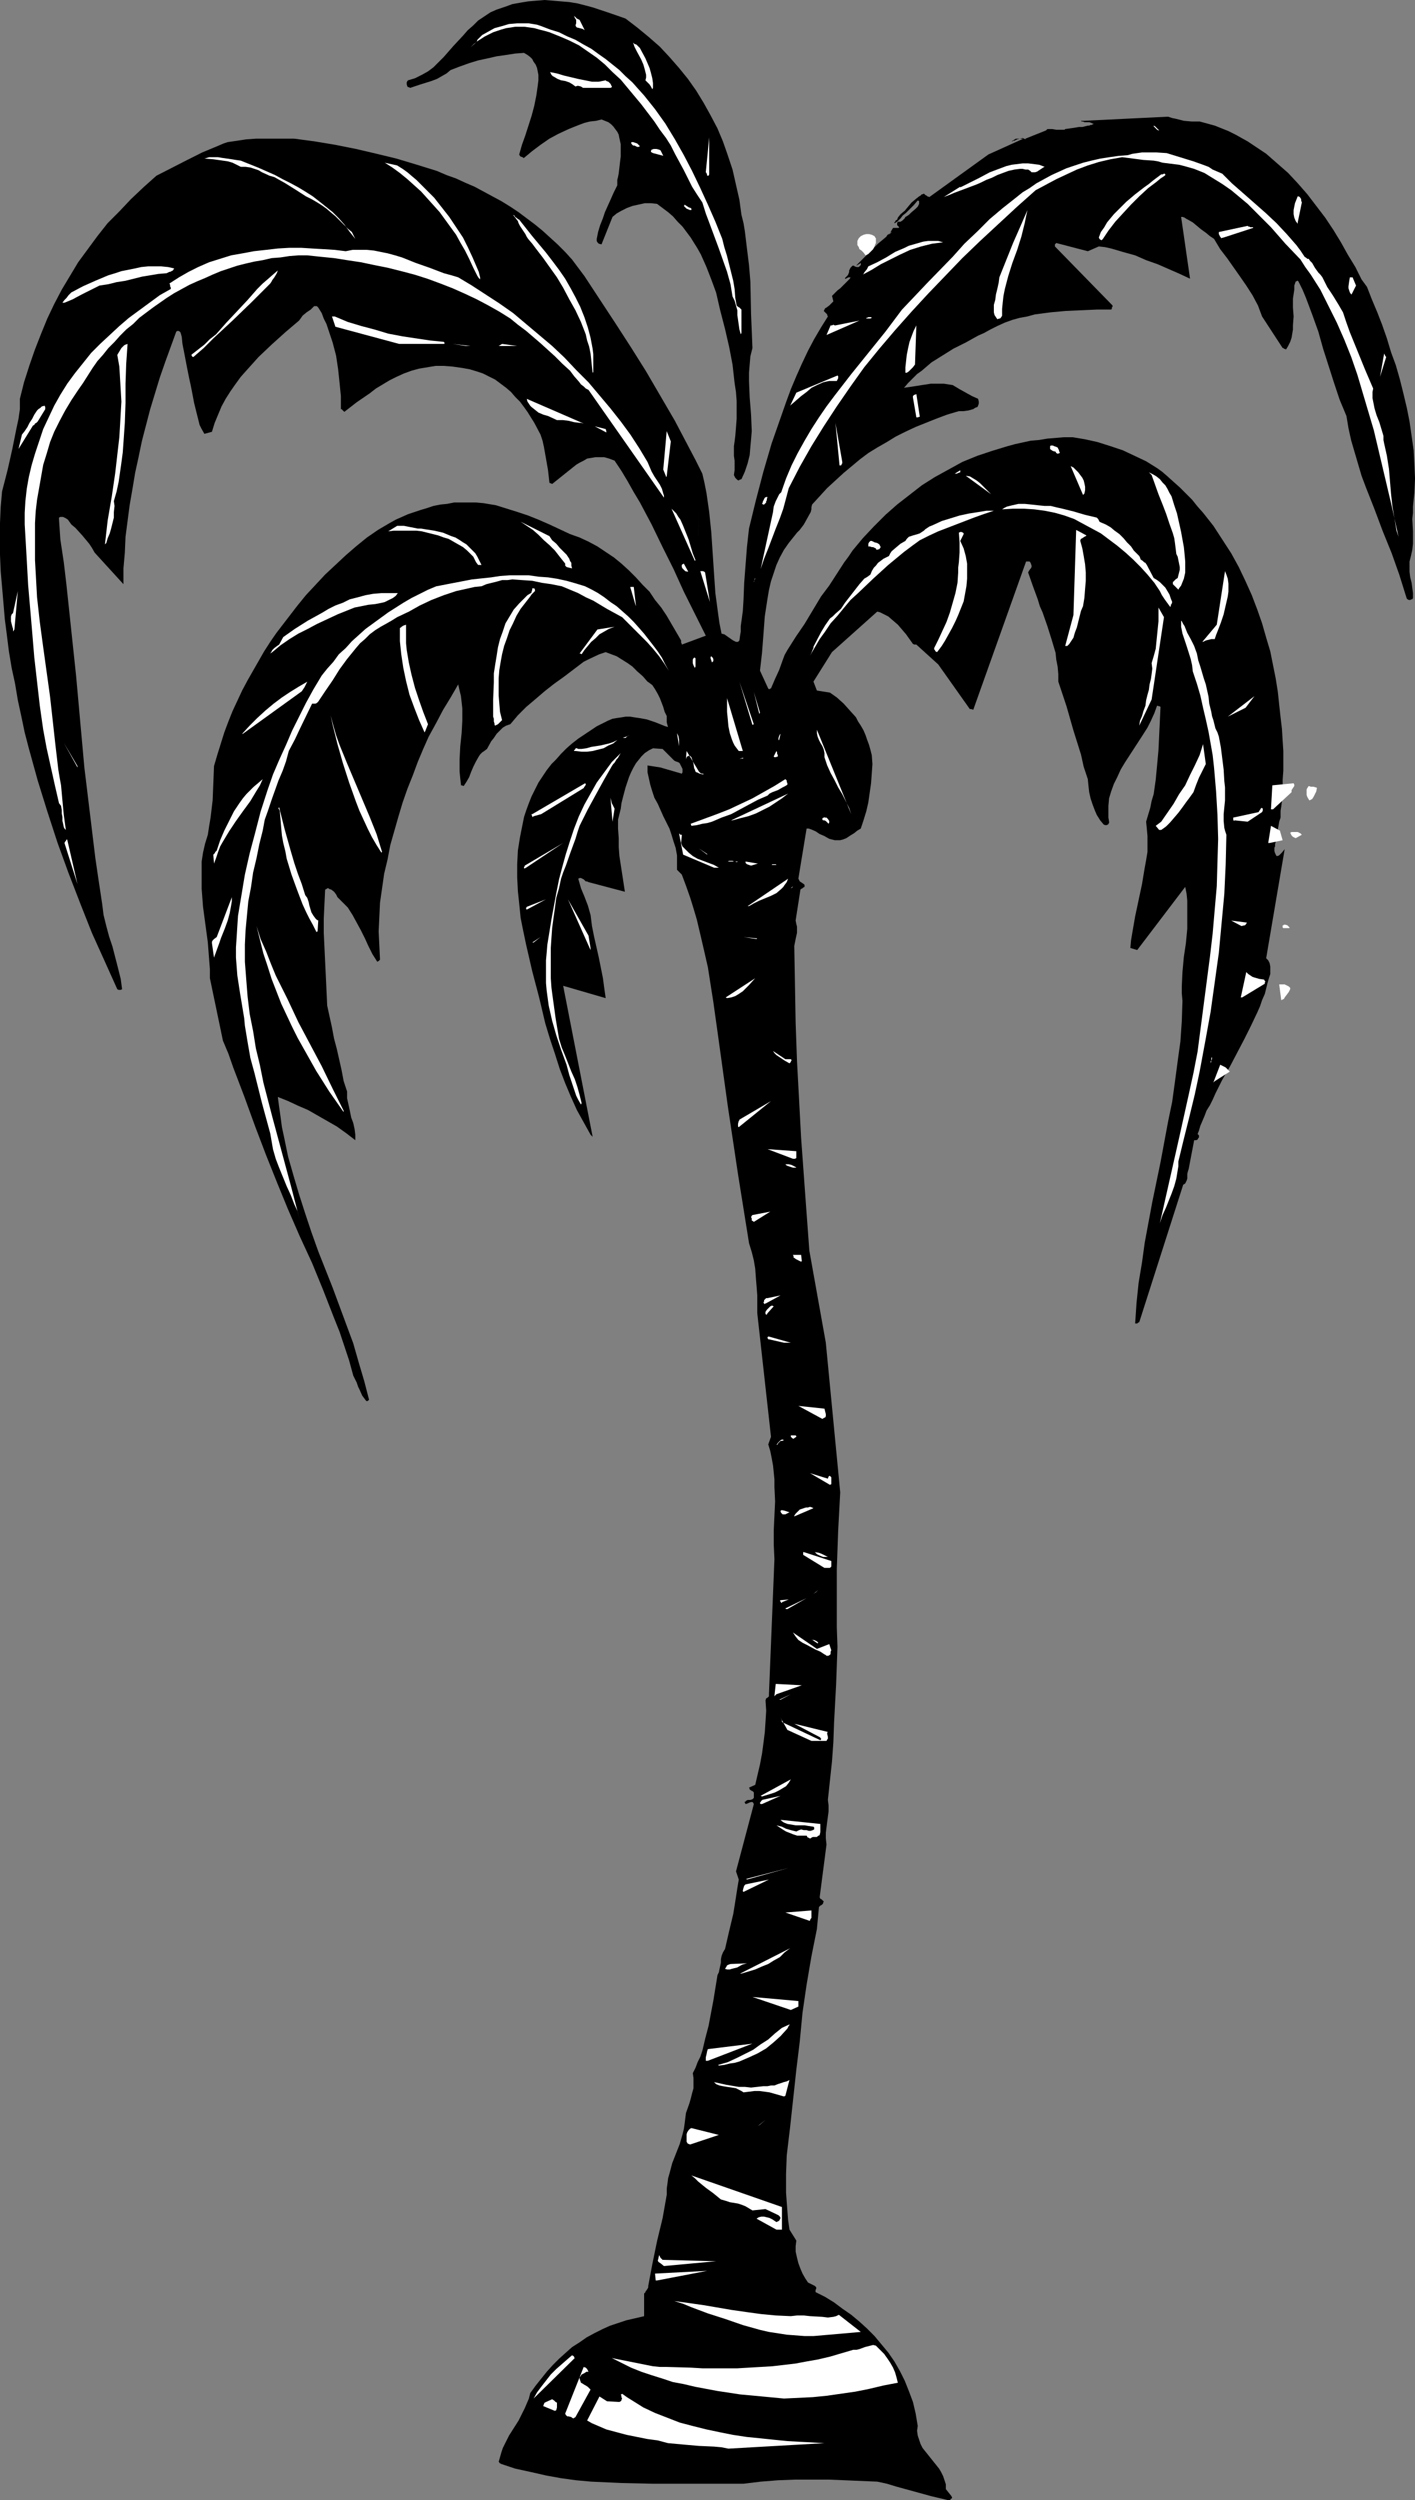 <?xml version="1.0" encoding="UTF-8" standalone="no"?>
<svg
   version="1.0"
   width="88.187mm"
   height="155.711mm"
   id="svg185"
   sodipodi:docname="Palm Tree 20.wmf"
   xmlns:inkscape="http://www.inkscape.org/namespaces/inkscape"
   xmlns:sodipodi="http://sodipodi.sourceforge.net/DTD/sodipodi-0.dtd"
   xmlns="http://www.w3.org/2000/svg"
   xmlns:svg="http://www.w3.org/2000/svg">
  <rect width="100%" height="100%" fill="#808080" stroke="none"/>
  <sodipodi:namedview
     id="namedview185"
     pagecolor="#ffffff"
     bordercolor="#000000"
     borderopacity="0.25"
     inkscape:showpageshadow="2"
     inkscape:pageopacity="0.0"
     inkscape:pagecheckerboard="0"
     inkscape:deskcolor="#d1d1d1"
     inkscape:document-units="mm" />
  <defs
     id="defs1">
    <pattern
       id="WMFhbasepattern"
       patternUnits="userSpaceOnUse"
       width="6"
       height="6"
       x="0"
       y="0" />
  </defs>
  <path
     style="fill:#000000;fill-opacity:1;fill-rule:evenodd;stroke:none"
     d="m 223.282,588.515 h 0.162 0.323 l 0.162,-0.162 v -0.162 h 0.162 l 0.162,-0.162 v 0 -0.162 l -0.162,-0.323 -1.293,-1.616 v -1.131 l -0.323,-0.97 -0.323,-0.97 -0.485,-0.97 -0.485,-0.808 -0.646,-0.808 -1.293,-1.616 -1.293,-1.616 -0.646,-0.808 -0.485,-0.97 -0.323,-0.97 -0.323,-0.97 -0.162,-1.131 0.162,-1.131 -0.485,-2.909 -0.646,-2.747 -0.969,-2.585 -0.969,-2.424 -1.131,-2.262 -1.293,-2.262 -1.454,-2.101 -1.616,-1.939 -1.616,-1.939 -1.777,-1.778 -1.777,-1.616 -1.939,-1.616 -2.1,-1.454 -1.939,-1.454 -2.1,-1.293 -2.262,-1.131 v -0.485 l 0.162,-0.323 v -0.323 l -0.162,-0.162 -0.162,-0.162 -1.616,-0.808 -0.646,-0.97 -0.646,-1.131 -0.485,-1.131 -0.485,-1.293 -0.323,-1.293 -0.323,-1.454 v -1.293 l 0.162,-1.293 -1.616,-2.585 -0.323,-2.262 -0.162,-2.101 -0.162,-2.101 -0.162,-2.262 v -4.363 l 0.162,-4.363 0.808,-6.787 1.454,-13.412 0.808,-6.625 0.646,-6.787 0.969,-6.625 1.131,-6.625 0.646,-3.232 0.646,-3.232 0.485,-5.171 0.323,-0.323 0.323,-0.162 0.323,-0.323 v -0.162 l 0.162,-0.323 -0.485,-0.485 -0.323,-0.162 -0.162,-0.323 1.616,-12.443 -0.162,-1.454 v -1.293 l 0.323,-2.585 0.323,-2.424 v -1.454 l -0.162,-1.293 0.485,-4.525 0.485,-4.525 0.323,-4.525 0.162,-4.525 0.485,-9.049 0.323,-8.888 -0.162,-4.525 v -4.686 -4.525 -4.525 l 0.323,-9.049 0.485,-9.049 -3.393,-35.227 -3.878,-21.653 -0.646,-8.726 -0.646,-8.888 -0.646,-8.888 -0.485,-9.049 -0.485,-9.049 -0.323,-9.049 -0.162,-9.049 -0.162,-9.049 0.323,-1.616 0.323,-1.454 v -0.808 -0.646 l -0.162,-0.646 -0.162,-0.808 1.131,-7.272 0.162,-0.162 0.323,-0.162 0.162,-0.162 0.323,-0.162 v -0.162 -0.323 l -0.162,-0.162 -0.485,-0.323 -0.485,-0.323 -0.162,-0.323 -0.162,-0.323 1.939,-11.796 h 0.485 l 0.485,0.162 1.131,0.485 0.969,0.646 1.131,0.485 1.131,0.646 0.646,0.162 0.646,0.162 h 0.646 0.646 l 0.646,-0.162 0.808,-0.323 0.969,-0.646 0.808,-0.485 0.808,-0.646 0.808,-0.485 0.646,-1.939 0.646,-2.101 0.485,-2.101 0.323,-2.262 0.323,-2.262 0.162,-2.262 0.162,-2.262 -0.162,-2.101 -0.323,-1.293 -0.323,-1.131 -0.485,-1.293 -0.323,-0.97 -0.485,-1.131 -0.646,-1.131 -0.646,-0.97 -0.485,-0.97 -1.454,-1.616 -1.454,-1.616 -1.616,-1.454 -1.616,-1.131 -3.07,-0.485 -0.808,-2.101 4.362,-6.948 10.663,-9.534 0.646,0.162 0.646,0.323 1.293,0.646 1.131,0.97 1.131,0.97 0.969,1.131 0.969,1.131 0.808,1.131 0.808,1.131 v 0 l 0.323,0.162 h 0.485 v 0 l 5.17,4.686 7.432,10.503 h 0.162 0.162 l 0.485,0.162 12.44,-34.904 h 0.323 0.323 0.162 l 0.162,0.162 0.162,0.323 0.162,0.485 v 0.323 l -0.162,0.323 -0.162,0.162 -0.323,0.485 -0.162,0.323 1.131,3.232 1.131,3.07 0.485,1.616 0.646,1.454 1.131,3.232 0.969,3.07 0.485,1.616 0.485,1.616 0.162,1.616 0.323,1.616 0.162,1.778 v 1.778 l 0.969,2.909 0.969,2.909 1.616,5.656 1.777,5.656 0.646,2.909 0.969,2.909 0.162,1.616 0.162,1.454 0.323,1.454 0.485,1.454 0.485,1.293 0.485,1.131 0.808,1.293 0.808,0.97 0.323,0.162 h 0.162 0.323 l 0.162,-0.162 h 0.162 v -0.162 l 0.162,-0.162 v -0.323 l -0.162,-0.97 v -0.97 -1.778 l 0.162,-1.778 0.485,-1.616 0.646,-1.778 0.808,-1.616 0.808,-1.778 0.969,-1.616 2.1,-3.232 2.1,-3.232 1.131,-1.778 0.808,-1.616 0.808,-1.778 0.646,-1.778 0.485,0.162 h 0.162 l 0.162,0.162 -0.323,6.787 -0.162,3.393 -0.323,3.555 -0.323,3.393 -0.485,3.393 -0.485,1.616 -0.323,1.616 -0.485,1.616 -0.485,1.616 0.162,1.616 0.162,1.778 v 1.939 1.778 l -0.323,1.939 -0.323,1.778 -0.646,3.878 -1.616,7.595 -0.646,3.717 -0.323,1.939 -0.162,1.778 1.616,0.485 11.309,-14.866 0.323,1.616 0.162,1.616 v 1.778 1.616 3.232 l -0.323,3.393 -0.485,3.232 -0.323,3.555 -0.162,3.393 v 1.616 l 0.162,1.778 -0.162,4.848 -0.323,4.686 -0.646,4.686 -0.646,4.848 -0.646,4.686 -0.969,4.686 -1.777,9.534 -0.969,4.686 -0.969,4.686 -1.777,9.534 -0.646,4.686 -0.808,4.848 -0.485,4.686 -0.323,4.848 h 0.162 0.323 l 0.162,-0.162 0.323,-0.162 10.34,-32.318 0.485,-0.323 0.162,-0.323 0.162,-0.323 0.162,-0.485 v -0.485 -0.646 l 0.162,-0.646 0.162,-0.485 1.293,-6.787 h 0.485 l 0.323,-0.162 0.162,-0.323 0.162,-0.162 v -0.323 -0.162 l -0.162,-0.162 -0.162,-0.162 0.323,-0.808 0.323,-1.131 0.485,-1.131 0.485,-1.131 0.485,-1.293 0.808,-1.293 0.646,-1.293 0.646,-1.454 0.808,-1.616 0.808,-1.616 1.777,-3.07 3.393,-6.464 1.616,-3.232 1.454,-3.07 0.646,-1.454 0.485,-1.454 0.646,-1.454 0.323,-1.293 0.323,-1.293 0.323,-1.131 0.323,-0.97 v -0.97 -0.808 l -0.162,-0.808 -0.323,-0.646 -0.485,-0.485 4.362,-25.693 -0.646,0.808 -0.323,0.323 -0.323,0.323 -0.323,0.162 h -0.162 -0.162 l -0.162,-0.323 -0.162,-0.323 -0.162,-0.485 v -0.808 l 0.162,-0.323 v -0.485 l 0.162,-0.646 v -0.646 l 0.162,-0.646 0.162,-0.646 0.162,-0.97 0.162,-0.808 0.162,-0.97 0.323,-0.97 v -0.323 -0.162 -0.323 -0.323 -0.485 l 0.162,-0.97 0.162,-1.293 0.162,-1.454 v -1.616 -1.939 l 0.162,-2.101 v -2.262 -2.424 l -0.162,-2.424 -0.162,-2.747 -0.323,-2.747 -0.323,-2.909 -0.323,-3.07 -0.485,-3.07 -0.646,-3.232 -0.646,-3.232 -0.969,-3.232 -0.969,-3.393 -1.131,-3.232 -1.293,-3.393 -1.454,-3.232 -1.616,-3.393 -1.777,-3.232 -2.1,-3.232 -2.1,-3.232 -2.423,-3.07 -1.293,-1.454 -1.293,-1.616 -1.454,-1.454 -1.454,-1.454 -1.454,-1.293 -1.616,-1.454 -1.131,-0.97 -1.131,-0.808 -1.293,-0.808 -1.293,-0.808 -2.747,-1.293 -2.747,-1.293 -2.908,-0.97 -3.07,-0.97 -2.908,-0.646 -2.908,-0.485 h -2.1 l -1.939,0.162 -1.939,0.162 -1.939,0.323 -1.939,0.162 -3.716,0.808 -1.777,0.485 -3.716,1.131 -3.393,1.131 -3.554,1.454 -3.231,1.778 -3.231,1.778 -3.07,1.939 -2.908,2.262 -2.908,2.262 -2.747,2.424 -2.747,2.747 -2.585,2.747 -2.423,2.909 -0.969,1.454 -0.969,1.293 -1.777,2.747 -1.777,2.747 -1.939,2.585 -3.878,6.464 -2.1,3.07 -1.939,3.07 -0.646,1.131 -0.485,1.293 -0.808,2.262 -0.969,2.101 -0.485,1.131 -0.485,1.131 h -0.162 l -0.162,0.162 h -0.162 l -0.162,-0.162 -1.939,-4.201 0.485,-4.201 0.323,-4.201 0.323,-4.363 0.323,-2.101 0.323,-2.101 0.323,-1.939 0.485,-2.101 0.646,-1.939 0.646,-1.939 0.808,-1.778 0.969,-1.778 1.131,-1.616 1.293,-1.616 0.646,-0.808 0.646,-0.646 0.969,-1.293 0.808,-1.454 0.808,-1.454 0.162,-0.646 v -0.485 l 0.162,-0.646 1.777,-1.939 1.777,-1.939 1.939,-1.778 1.939,-1.778 1.939,-1.616 1.939,-1.616 1.939,-1.454 2.1,-1.293 2.262,-1.293 2.1,-1.293 2.262,-1.131 2.423,-1.131 2.423,-0.97 2.423,-0.97 2.585,-0.97 2.747,-0.808 h 1.131 l 1.131,-0.162 1.131,-0.323 0.485,-0.323 0.485,-0.162 0.162,-0.323 0.162,-0.485 v -0.485 l -0.162,-0.646 -1.454,-0.646 -1.454,-0.808 -1.454,-0.808 -1.616,-0.97 -2.1,-0.323 h -2.1 -0.969 l -0.969,0.162 -1.131,0.162 -0.969,0.162 -3.231,0.485 0.969,-1.131 0.969,-0.97 1.131,-1.131 1.131,-0.808 2.262,-1.939 2.585,-1.616 2.585,-1.616 2.908,-1.454 2.908,-1.616 1.454,-0.646 1.454,-0.808 1.616,-0.808 1.777,-0.808 1.777,-0.646 1.777,-0.485 1.777,-0.323 1.777,-0.485 3.716,-0.485 3.554,-0.323 3.716,-0.162 3.554,-0.162 h 3.393 l 0.162,-0.162 v -0.323 l 0.162,-0.162 V 71.908 L 248.486,58.011 v -0.485 l 0.162,-0.162 0.162,-0.162 7.432,1.939 2.585,-1.131 1.454,0.162 1.454,0.323 2.747,0.808 2.908,0.808 2.585,1.131 2.747,0.97 2.585,1.131 2.585,1.131 2.423,1.131 -2.1,-14.543 h 0.323 l 0.485,0.162 0.485,0.323 0.323,0.162 1.131,0.646 0.969,0.808 0.969,0.808 1.131,0.808 0.969,0.808 0.969,0.646 1.454,2.424 1.616,2.101 3.07,4.363 1.454,2.101 1.454,2.262 1.293,2.424 0.485,1.293 0.485,1.293 4.847,7.433 h 0.162 l 0.162,0.162 0.485,0.162 0.485,-0.808 0.485,-0.97 0.323,-0.97 0.162,-0.97 0.162,-0.97 V 76.594 l 0.162,-2.101 -0.162,-2.101 v -2.101 l 0.323,-2.101 v -0.97 l 0.323,-0.97 h 0.162 l 0.162,-0.162 h 0.162 l 0.162,0.162 0.969,1.939 0.808,1.939 1.454,3.878 1.454,4.04 1.131,4.04 2.585,8.08 1.293,3.878 1.616,3.878 0.485,2.909 0.646,2.909 0.808,2.747 0.808,2.747 0.808,2.747 0.969,2.585 2.1,5.333 0.969,2.585 0.969,2.585 2.1,5.171 1.777,5.009 0.808,2.585 0.808,2.585 0.162,0.485 0.162,0.162 0.323,0.162 h 0.323 l 0.323,-0.162 h 0.162 l 0.162,-0.323 v -1.131 l -0.323,-2.424 -0.323,-1.293 -0.162,-1.293 v -1.131 -1.293 l 0.323,-1.293 0.323,-1.454 0.162,-1.454 v -1.454 -1.454 l -0.162,-2.909 0.162,-1.454 v -1.454 l 0.323,-3.232 0.162,-3.393 -0.162,-3.393 -0.162,-3.232 -0.485,-3.393 -0.485,-3.393 -0.646,-3.232 -0.808,-3.393 -0.808,-3.232 -0.969,-3.393 -1.131,-3.07 -0.969,-3.232 -1.131,-3.232 -1.131,-2.909 -1.293,-3.07 -1.131,-2.909 -1.293,-1.778 -1.454,-2.909 -1.777,-2.909 -1.616,-2.909 -1.777,-2.909 -1.939,-2.909 -2.1,-2.747 -2.1,-2.747 -2.262,-2.585 -2.262,-2.424 -2.585,-2.262 -2.585,-2.262 -1.454,-0.97 -1.454,-0.97 -1.454,-0.97 -1.454,-0.808 -1.454,-0.808 -1.616,-0.808 -1.616,-0.646 -1.616,-0.646 -1.777,-0.485 -1.777,-0.485 H 280.637 l -1.777,-0.162 -1.939,-0.485 -0.808,-0.162 -0.969,-0.323 -19.872,0.97 h -0.162 -0.323 v 0 h -0.162 l 0.162,0.162 h 0.323 l 0.323,0.162 h 0.646 0.485 l 0.485,0.162 0.323,0.162 h 0.162 v 0.162 h -0.162 l -0.162,0.162 h -0.323 l -0.323,0.162 h -0.323 l -0.646,0.162 -0.646,0.162 h -0.808 l -0.969,0.162 -1.131,0.162 -1.131,0.162 -0.162,0.162 v 0 h -0.323 -0.162 -0.808 -0.646 l -0.969,-0.162 h -0.969 -0.162 l -0.162,0.162 -0.162,0.162 -4.847,1.939 v 0.162 l -0.323,-0.162 -0.323,-0.162 -0.646,0.162 -0.646,0.162 -0.646,0.323 h -0.323 l -0.162,0.162 h -0.162 v 0 0 l 0.162,-0.162 0.323,-0.162 0.485,-0.323 h 1.777 l -8.24,3.717 -13.895,10.019 -0.485,-0.162 -0.162,-0.162 -0.323,-0.162 -0.323,-0.323 -0.323,0.162 h -0.162 l -0.323,0.323 -0.323,0.162 -0.808,0.646 -0.969,0.808 -1.616,1.939 -0.969,0.808 -0.646,0.808 -0.162,0.485 -0.323,0.162 -0.162,0.323 -0.162,0.162 v 0.162 0 h 0.162 l 0.162,-0.162 0.323,-0.162 0.323,-0.323 0.485,-0.485 0.485,-0.646 0.808,-0.646 0.808,-0.808 0.969,-0.97 0.969,-1.131 0.323,0.162 v 0.162 0.323 0.162 l -0.323,0.646 -0.485,0.485 -1.131,0.97 -0.485,0.485 -0.485,0.323 -0.323,0.162 -0.162,0.323 -0.485,0.485 -0.485,0.323 h -0.323 -0.323 l -0.162,0.323 v 0.162 0.162 0.162 l 0.323,0.323 0.162,0.162 h 0.162 -0.162 l -0.162,0.162 h -0.323 -0.323 -0.646 l -0.969,1.616 0.323,-0.323 0.162,-0.162 0.162,-0.162 v -0.162 0.162 h -0.162 l -0.162,0.162 -0.323,0.323 -0.323,0.162 -0.323,0.485 -0.969,0.808 -0.969,0.808 -2.1,2.101 -0.969,0.97 -0.808,0.808 -0.323,0.323 -0.323,0.323 -0.323,0.323 -0.162,0.162 v 0.162 0 0 l 0.162,-0.162 0.323,-0.162 0.485,-0.323 v 0.485 l -0.162,0.162 -0.162,0.162 -0.162,0.162 h -0.162 -0.323 l -0.485,-0.162 -0.162,-0.162 h -0.323 l -0.162,0.162 -0.323,0.323 -0.162,0.323 -0.162,0.323 v 0.162 0.162 l -0.162,0.485 -0.162,0.323 -0.485,0.485 -0.162,0.162 v 0.162 0 h 0.162 l 0.646,-0.323 h 0.162 0.162 0.162 v 0 l -0.162,0.323 -0.162,0.162 -0.162,0.162 -0.323,0.323 -0.323,0.323 -0.323,0.323 -0.485,0.485 -0.485,0.485 -0.646,0.485 -0.646,0.646 -0.646,0.646 0.323,1.293 -0.162,0.162 -0.323,0.323 -0.485,0.485 -0.646,0.485 -0.323,0.162 -0.162,0.323 -0.162,0.323 0.162,0.162 0.323,0.323 0.323,0.323 v 0.162 l 0.162,0.323 -1.616,2.585 -1.616,2.747 -1.454,2.747 -1.454,3.07 -1.293,2.909 -1.293,3.07 -1.131,3.07 -1.131,3.232 -1.131,3.232 -1.131,3.232 -1.939,6.625 -1.777,6.787 -1.616,6.625 -0.485,4.363 -0.323,4.201 -0.323,4.201 -0.162,4.04 -0.162,2.585 -0.323,2.424 -0.162,1.131 v 1.293 l -0.162,0.97 -0.162,1.131 -0.162,0.162 -0.162,0.162 h -0.323 -0.162 l -0.646,-0.323 -0.485,-0.323 -1.131,-0.808 -0.485,-0.323 -0.646,-0.162 -0.485,-2.424 -0.323,-2.262 -0.323,-2.424 -0.323,-2.424 -0.323,-4.686 -0.323,-4.848 -0.323,-4.848 -0.485,-4.686 -0.323,-2.262 -0.323,-2.262 -0.485,-2.424 -0.485,-2.101 -1.616,-3.232 -1.616,-3.07 -3.231,-6.14 -3.393,-5.817 -3.393,-5.817 -3.554,-5.656 -3.554,-5.494 -7.432,-11.311 -1.454,-1.939 -1.454,-1.939 -1.616,-1.778 -1.777,-1.778 -1.777,-1.616 -1.777,-1.616 -1.777,-1.454 -1.939,-1.454 -1.939,-1.454 -1.939,-1.293 -2.1,-1.293 -2.1,-1.131 -2.1,-1.131 -2.1,-1.131 -2.262,-0.97 -2.1,-0.97 -2.262,-0.808 -2.262,-0.97 -4.685,-1.454 -4.847,-1.454 L 88.699,36.196 83.852,35.065 79.005,34.096 74.158,33.288 69.311,32.641 h -9.048 l -2.262,0.162 -2.1,0.323 -2.262,0.323 -0.969,0.323 -1.131,0.485 -1.939,0.808 -1.939,0.808 -3.554,1.778 -7.27,3.717 -3.07,2.747 -2.908,2.747 -2.747,2.909 -2.747,2.747 -2.423,3.07 -2.262,3.07 -2.262,3.07 -1.939,3.232 -1.939,3.232 -1.777,3.393 -1.616,3.393 -1.454,3.555 -1.454,3.717 -1.293,3.717 -1.293,4.04 -0.969,3.878 v 0.808 0.485 1.131 l -0.323,2.262 -0.485,2.262 -0.485,2.424 -0.485,2.424 -1.131,5.009 -1.293,5.009 -0.323,3.717 L 0,123.132 v 3.717 3.717 l 0.162,3.878 0.323,3.717 0.323,3.717 0.323,3.878 0.485,3.717 0.485,3.878 0.646,3.878 0.808,3.717 0.646,3.878 0.808,3.717 0.808,3.878 0.969,3.717 2.1,7.595 2.262,7.272 2.423,7.433 2.585,7.11 2.747,7.11 2.747,6.948 3.07,6.787 2.908,6.464 0.323,0.162 h 0.323 0.162 l 0.323,-0.162 -0.323,-2.424 -0.646,-2.585 -1.293,-5.009 -0.808,-2.424 -0.646,-2.424 -0.646,-2.585 -0.323,-2.585 -0.808,-5.332 -0.808,-5.494 -1.293,-10.665 -1.293,-10.665 -1.939,-21.492 -1.131,-10.665 -1.131,-10.665 -0.646,-5.494 -0.808,-5.333 -0.323,-4.848 v -0.323 l 0.323,-0.162 h 0.162 0.485 l 0.646,0.323 0.485,0.323 0.808,1.131 0.969,0.808 1.616,1.778 0.808,0.97 0.808,0.97 0.646,0.97 0.646,1.131 6.786,7.433 v -3.717 l 0.323,-3.717 0.162,-3.717 0.485,-3.717 0.485,-3.717 0.646,-3.717 0.646,-3.878 0.808,-3.717 0.808,-3.878 0.969,-3.717 0.969,-3.717 1.131,-3.717 1.131,-3.717 1.293,-3.717 1.293,-3.555 1.293,-3.555 0.323,-0.162 h 0.162 l 0.323,0.162 0.162,0.162 0.162,0.485 0.162,0.646 0.162,1.616 0.323,1.616 0.646,3.393 0.646,3.232 0.323,1.454 0.323,1.616 0.485,2.585 0.646,2.585 0.323,1.293 0.323,1.293 0.485,0.97 0.646,1.131 1.777,-0.485 0.646,-2.101 0.808,-1.939 0.808,-1.939 0.969,-1.778 1.131,-1.778 1.131,-1.616 1.293,-1.778 1.293,-1.454 1.454,-1.616 1.454,-1.616 3.07,-2.909 3.231,-2.909 3.231,-2.747 0.485,-0.646 0.323,-0.485 0.969,-0.808 0.969,-0.646 0.808,-0.808 h 0.323 0.323 l 0.162,0.162 0.162,0.162 0.808,1.293 0.485,1.293 0.646,1.293 0.485,1.454 0.485,1.454 0.485,1.454 0.808,3.07 0.485,3.232 0.323,3.07 0.323,3.232 v 3.07 h 0.162 l 0.162,0.162 0.162,0.162 0.323,0.323 1.454,-1.131 1.454,-1.131 3.07,-2.101 1.454,-1.131 1.616,-0.97 1.616,-0.97 1.616,-0.808 1.777,-0.808 1.777,-0.646 1.777,-0.485 1.939,-0.323 1.939,-0.323 h 1.939 l 2.1,0.162 2.262,0.323 1.777,0.323 1.616,0.485 1.454,0.485 1.616,0.808 1.293,0.646 1.293,0.97 1.293,0.97 1.131,0.97 0.969,1.131 1.131,1.131 0.969,1.293 0.808,1.131 1.616,2.585 1.454,2.747 0.485,1.454 0.323,1.454 0.485,2.747 0.485,2.747 0.323,2.909 v 0 l 0.162,0.162 h 0.162 l 0.323,0.162 1.616,-1.293 1.616,-1.293 1.616,-1.293 0.808,-0.646 0.808,-0.485 0.969,-0.485 0.808,-0.485 0.969,-0.162 0.969,-0.162 h 1.131 0.969 l 1.131,0.323 1.293,0.485 1.616,2.424 1.454,2.424 1.454,2.585 1.454,2.424 2.747,5.171 2.585,5.333 2.585,5.171 2.423,5.332 2.585,5.171 2.585,5.171 -5.655,2.101 v 0 -0.162 l -0.162,-0.323 v -0.485 l -1.131,-1.939 -1.131,-1.939 -1.131,-1.939 -1.293,-1.939 -1.454,-1.778 -1.293,-1.939 -1.616,-1.616 -1.616,-1.778 -1.616,-1.616 -1.777,-1.616 -1.777,-1.454 -1.939,-1.293 -1.939,-1.293 -2.1,-1.131 -2.1,-0.97 -2.262,-0.808 -2.423,-1.131 -2.423,-1.131 -2.585,-1.131 -2.423,-0.97 -2.423,-0.808 -2.585,-0.808 -2.585,-0.808 -2.908,-0.485 -1.777,-0.162 h -1.616 -1.777 -1.777 l -1.616,0.323 -1.616,0.162 -1.616,0.323 -1.454,0.485 -1.616,0.485 -1.454,0.485 -1.454,0.485 -1.454,0.646 -1.454,0.646 -1.454,0.808 -2.747,1.616 -2.585,1.778 -2.585,2.101 -2.423,2.101 -2.423,2.262 -2.423,2.262 -2.262,2.424 -2.262,2.424 -2.1,2.585 -3.231,4.201 -1.616,2.101 -1.454,2.101 -1.454,2.262 -1.293,2.262 -1.293,2.262 -1.293,2.262 -1.293,2.424 -2.262,4.848 -0.969,2.424 -0.969,2.585 -0.808,2.585 -0.808,2.585 -0.808,2.747 -0.162,4.201 -0.162,3.878 -0.485,4.04 -0.323,1.939 -0.323,2.101 -0.646,2.101 -0.485,2.101 -0.323,2.101 v 2.262 2.101 2.101 l 0.323,4.201 1.131,8.403 0.162,2.101 0.162,2.101 0.162,2.101 v 2.101 l 3.07,14.705 1.293,3.07 1.131,3.232 1.293,3.393 1.293,3.393 2.585,7.11 1.293,3.393 1.293,3.393 2.585,6.464 2.585,6.302 2.747,6.302 2.908,6.302 2.585,6.302 2.585,6.625 1.293,3.232 1.131,3.393 1.131,3.393 0.969,3.555 0.808,1.616 0.323,0.97 0.323,0.646 0.646,1.454 0.485,0.646 0.485,0.646 h 0.323 l 0.162,-0.162 0.162,-0.162 -1.131,-4.363 -1.293,-4.363 -1.293,-4.525 -1.616,-4.363 -3.231,-8.726 -3.393,-8.564 -1.616,-4.525 -1.454,-4.363 -1.454,-4.525 -1.293,-4.363 -1.293,-4.525 -0.969,-4.686 -0.485,-2.262 -0.323,-2.424 -0.323,-2.262 -0.323,-2.424 2.423,0.97 2.423,1.131 2.262,0.97 2.262,1.293 2.262,1.293 2.262,1.293 2.262,1.616 2.1,1.616 v -1.293 l -0.162,-1.293 -0.323,-1.454 -0.485,-1.293 -0.323,-1.616 -0.323,-1.454 -0.323,-1.454 v -1.616 l -0.808,-2.424 -0.485,-2.585 -1.131,-5.009 -0.646,-2.424 -0.485,-2.585 -1.131,-5.171 -0.323,-6.948 -0.323,-6.787 -0.162,-3.393 v -3.393 l 0.162,-3.393 0.162,-3.393 0.323,-0.162 0.162,-0.162 h 0.323 l 0.162,0.162 0.485,0.162 0.646,0.485 0.485,0.646 0.323,0.646 0.323,0.323 0.162,0.162 0.485,0.485 1.454,1.454 1.131,1.778 0.969,1.778 0.969,1.778 0.969,1.939 0.808,1.778 0.969,1.939 1.131,1.778 0.323,-0.162 0.162,-0.162 0.162,-0.162 -0.162,-3.393 -0.162,-3.232 0.162,-3.393 0.162,-3.393 0.485,-3.393 0.485,-3.393 0.808,-3.393 0.646,-3.393 0.969,-3.393 0.969,-3.393 0.969,-3.232 1.131,-3.232 1.293,-3.232 1.131,-3.07 1.293,-3.07 1.293,-2.909 1.777,-3.232 1.616,-3.07 1.777,-2.909 1.777,-3.07 0.323,1.454 0.323,1.293 0.162,1.454 0.162,1.454 v 2.909 l -0.162,2.909 -0.323,3.07 -0.162,3.07 v 2.909 l 0.162,1.616 0.162,1.454 v 0.162 h 0.162 l 0.485,0.162 0.646,-0.97 0.646,-1.131 0.485,-1.293 0.485,-1.131 0.646,-1.293 0.646,-1.131 0.323,-0.485 0.485,-0.485 0.485,-0.323 0.646,-0.485 0.969,-1.778 0.646,-0.808 0.646,-0.97 0.646,-0.646 0.808,-0.808 0.808,-0.485 0.969,-0.323 1.777,-2.101 1.939,-1.939 2.1,-1.778 2.262,-1.939 2.262,-1.778 2.262,-1.616 4.685,-3.555 1.293,-0.646 2.423,-1.131 1.454,-0.485 1.293,0.485 1.293,0.485 1.293,0.808 1.293,0.808 1.131,0.808 1.131,1.131 1.293,1.131 1.131,1.293 0.485,0.323 0.646,0.485 0.646,0.97 0.646,1.131 0.485,0.97 0.808,2.101 0.323,1.131 0.485,0.97 v 1.454 l 0.162,0.646 0.162,0.485 -0.646,-0.162 -0.808,-0.323 -1.616,-0.646 -1.939,-0.646 -1.777,-0.323 -1.131,-0.162 -0.969,-0.162 h -1.131 l -0.969,0.162 -1.131,0.162 -0.969,0.162 -1.131,0.485 -0.969,0.485 -1.616,0.808 -1.454,0.97 -1.454,0.97 -1.454,0.97 -1.454,1.131 -1.293,1.131 -1.293,1.293 -1.131,1.293 -1.131,1.131 -1.131,1.454 -0.969,1.454 -0.969,1.454 -0.808,1.616 -0.808,1.616 -0.646,1.616 -0.646,1.778 -0.485,1.454 -0.323,1.616 -0.646,3.232 -0.485,3.07 -0.162,3.232 v 3.07 l 0.162,3.232 0.323,3.07 0.323,3.232 0.646,3.232 0.646,3.07 1.454,6.302 1.616,6.14 1.454,6.14 1.131,3.717 1.131,3.393 1.131,3.555 1.293,3.393 1.293,3.07 1.454,3.232 1.616,2.909 1.616,2.909 0.162,0.162 0.162,0.162 0.162,0.162 v 0 l -6.947,-35.55 10.017,2.909 -0.323,-2.262 -0.323,-2.424 -0.485,-2.424 -0.485,-2.424 -1.131,-5.009 -0.485,-2.424 -0.323,-2.585 -0.323,-1.131 -0.323,-1.131 -0.808,-2.101 -0.808,-1.939 -0.323,-1.131 -0.323,-1.131 0.323,-0.162 h 0.323 l 0.323,0.162 0.323,0.162 0.485,0.485 h 0.323 l 0.323,0.162 8.563,2.262 -0.646,-4.201 -0.646,-4.201 -0.162,-2.101 v -2.101 l -0.162,-2.262 v -2.101 l 0.646,-2.585 0.162,-1.293 0.323,-1.293 0.646,-2.424 0.808,-2.424 0.485,-1.131 0.485,-0.97 0.646,-1.131 0.646,-0.808 0.646,-0.808 0.808,-0.808 0.969,-0.646 0.969,-0.485 2.262,0.162 2.747,2.747 0.323,0.162 0.485,0.162 0.323,0.162 0.162,0.162 0.162,0.323 0.323,0.646 0.162,0.323 v 0.323 0.485 l -0.162,0.323 -5.008,-1.454 -3.07,-0.485 v 1.616 l 0.323,1.454 0.323,1.454 0.485,1.616 0.485,1.454 0.808,1.454 1.293,2.909 1.454,2.909 0.485,1.454 0.485,1.616 0.485,1.454 0.323,1.778 v 1.616 1.778 l 1.131,1.131 0.969,2.585 0.969,2.747 0.808,2.585 0.808,2.747 1.293,5.494 1.293,5.656 1.293,8.241 1.131,8.08 2.262,16.321 2.423,16.159 1.293,8.08 1.293,8.08 0.646,2.101 0.485,1.939 0.323,1.939 0.162,2.262 0.162,1.939 0.162,2.101 v 4.201 l 3.231,29.086 -0.646,1.778 0.485,1.616 0.323,1.616 0.323,1.778 0.162,1.616 0.162,1.616 v 1.778 l 0.162,3.393 -0.323,6.787 v 3.393 l 0.162,3.393 -1.293,31.833 v 0.323 0.162 l -0.323,0.323 -0.323,0.162 -0.162,0.485 0.162,2.424 -0.162,2.585 -0.162,2.424 -0.323,2.585 -0.323,2.424 -0.485,2.585 -1.131,4.848 -1.454,0.646 0.162,0.323 v 0.162 l 0.323,0.162 0.162,0.162 h 0.162 l 0.323,0.323 v 0.646 0.323 0.323 l -0.162,0.162 -0.162,0.162 -0.485,0.162 h -0.646 l -0.323,0.162 -0.162,0.162 -0.162,0.162 h -0.162 l 0.162,0.162 0.162,0.323 0.485,-0.162 0.323,-0.162 0.485,-0.162 h 0.323 l 0.162,0.162 0.162,0.323 -4.201,15.836 0.646,1.939 -0.323,1.939 -0.323,2.101 -0.646,4.04 -0.969,4.04 -0.969,4.201 -0.485,0.808 -0.323,0.808 -0.162,0.808 v 0.808 l -0.323,1.454 -0.162,0.808 -0.323,0.646 -0.969,5.979 -1.131,5.979 -0.808,3.07 -0.646,2.747 -0.485,1.454 -0.646,1.293 -0.485,1.293 -0.646,1.293 0.162,1.131 v 1.131 1.293 l -0.323,1.131 -0.323,1.293 -0.323,1.131 -0.808,2.262 -0.162,1.293 -0.162,1.293 -0.162,1.131 -0.323,1.293 -0.646,2.262 -1.777,4.525 -0.646,2.424 -0.323,1.131 -0.162,1.293 -0.162,1.131 v 1.454 l -0.485,2.747 -0.485,2.747 -1.293,5.333 -1.131,5.494 -0.485,2.585 -0.485,2.585 v 0.323 l -0.162,0.323 -0.323,0.485 -0.162,0.162 v 0.162 l -0.323,0.323 v 5.333 l -2.1,0.485 -2.1,0.485 -1.939,0.646 -1.939,0.646 -1.777,0.808 -1.939,0.97 -1.777,0.97 -1.616,1.131 -1.777,1.131 -1.454,1.293 -1.616,1.454 -1.454,1.454 -1.454,1.616 -1.293,1.616 -1.293,1.616 -1.293,1.778 -0.323,1.293 -0.485,1.131 -0.485,1.131 -0.485,0.97 -0.969,1.939 -1.131,1.778 -1.131,1.778 -0.969,1.939 -0.485,0.97 -0.323,0.97 -0.323,1.131 -0.323,1.131 0.162,0.162 v 0 0.162 h 0.162 l 0.162,0.162 3.393,1.131 3.716,0.808 3.554,0.808 3.554,0.646 3.554,0.485 3.554,0.323 3.554,0.162 3.554,0.162 7.27,0.162 h 7.109 7.27 7.109 l 4.039,-0.485 4.039,-0.323 4.039,-0.162 h 3.878 4.039 l 3.878,0.162 7.594,0.323 2.262,0.485 2.1,0.646 8.24,2.262 z"
     id="path1" />
  <path
     style="fill:#ffffff;fill-opacity:1;fill-rule:evenodd;stroke:none"
     d="m 171.581,576.396 22.619,-1.293 -2.747,-0.162 -3.07,-0.162 -2.908,-0.162 -3.231,-0.323 -3.07,-0.323 -3.231,-0.323 -3.231,-0.485 -3.231,-0.646 -3.07,-0.646 -3.231,-0.808 -3.07,-0.808 -2.908,-1.131 -2.908,-1.131 -2.747,-1.293 -2.585,-1.616 -1.293,-0.808 -1.131,-0.808 -0.162,0.162 h -0.162 l 0.162,0.323 v 0.323 l 0.162,0.323 -0.162,0.323 v 0.162 l -0.162,0.162 -0.323,0.162 -2.908,-0.162 -1.777,-1.131 -2.908,5.656 1.131,0.646 1.131,0.485 2.262,0.97 2.423,0.646 2.423,0.646 4.847,0.97 2.423,0.323 2.423,0.646 1.777,0.162 1.777,0.162 3.716,0.323 3.554,0.162 1.777,0.162 z"
     id="path2" />
  <path
     style="fill:#ffffff;fill-opacity:1;fill-rule:evenodd;stroke:none"
     d="m 197.593,574.618 h 1.777 z"
     id="path3" />
  <path
     style="fill:#ffffff;fill-opacity:1;fill-rule:evenodd;stroke:none"
     d="m 135.552,568.962 3.554,-6.464 -0.323,-0.323 -0.323,-0.323 -0.485,-0.323 -0.323,-0.162 -0.485,-0.323 -0.323,-0.162 -0.162,-0.485 -0.162,-0.485 v -0.323 l 0.162,-0.162 0.323,-0.485 0.323,-0.162 0.323,-0.162 0.485,-0.323 h 0.485 l -0.162,-0.323 -0.162,-0.323 -0.323,-0.323 -0.485,-0.162 -4.362,10.988 0.162,0.323 0.162,0.162 0.162,0.162 h 0.323 l 0.646,0.162 0.162,0.162 0.323,0.162 z"
     id="path4" />
  <path
     style="fill:#ffffff;fill-opacity:1;fill-rule:evenodd;stroke:none"
     d="m 131.029,567.346 0.162,-0.646 v -0.646 -0.323 -0.162 l -0.323,-0.162 -0.323,-0.323 -0.485,-0.323 -1.777,0.808 -0.162,0.323 -0.162,0.485 2.747,1.131 z"
     id="path5" />
  <path
     style="fill:#ffffff;fill-opacity:1;fill-rule:evenodd;stroke:none"
     d="m 126.182,564.115 9.209,-9.049 -0.162,-0.162 v -0.162 l -0.162,-0.162 -0.323,-0.162 -1.131,0.97 -1.293,1.131 -1.293,1.131 -1.293,1.293 -1.131,1.454 -1.131,1.454 -0.969,1.293 -0.808,1.454 z"
     id="path6" />
  <path
     style="fill:#ffffff;fill-opacity:1;fill-rule:evenodd;stroke:none"
     d="m 184.668,564.599 3.393,-0.162 3.393,-0.162 3.231,-0.323 3.393,-0.485 3.393,-0.485 3.231,-0.646 3.393,-0.808 3.393,-0.646 -0.323,-1.293 -0.323,-1.131 -0.485,-1.131 -0.646,-1.131 -0.646,-0.97 -0.808,-1.131 -0.969,-0.97 -0.969,-0.97 -0.646,-0.162 -0.646,0.162 -0.646,0.162 -0.646,0.162 -1.293,0.485 -0.646,0.162 h -0.808 l -2.747,0.808 -2.747,0.808 -2.747,0.646 -2.747,0.485 -2.585,0.485 -2.747,0.323 -2.747,0.323 -2.747,0.162 -5.493,0.323 h -8.24 l -2.747,-0.162 -5.655,-0.162 h -1.616 l -1.616,-0.162 -3.231,-0.646 -1.616,-0.323 -1.616,-0.323 -1.616,-0.323 -1.616,-0.323 2.262,1.131 2.262,1.131 2.423,0.97 2.423,0.808 2.585,0.808 2.423,0.808 2.585,0.485 2.747,0.646 2.585,0.485 2.585,0.485 5.332,0.808 5.17,0.485 z"
     id="path7" />
  <path
     style="fill:#ffffff;fill-opacity:1;fill-rule:evenodd;stroke:none"
     d="m 191.615,549.895 11.148,-0.97 -5.17,-4.04 -0.646,0.323 -0.646,0.162 -1.293,0.162 -1.293,-0.162 -2.908,-0.162 -1.454,-0.162 h -1.616 l -1.454,0.162 -3.554,-0.162 -3.393,-0.323 -3.554,-0.485 -3.393,-0.485 -6.624,-1.131 -3.393,-0.485 -3.554,-0.485 2.1,0.646 1.939,0.808 3.878,1.454 4.039,1.293 4.201,1.454 4.039,1.131 2.1,0.485 2.1,0.323 2.1,0.323 2.1,0.162 2.1,0.162 z"
     id="path8" />
  <path
     style="fill:#ffffff;fill-opacity:1;fill-rule:evenodd;stroke:none"
     d="m 154.778,536.806 11.794,-2.262 -12.279,0.646 0.162,1.616 z"
     id="path9" />
  <path
     style="fill:#ffffff;fill-opacity:1;fill-rule:evenodd;stroke:none"
     d="m 156.394,533.412 12.279,-1.131 -12.602,-0.323 -0.485,-0.485 -0.162,-0.323 -0.162,-0.323 -0.162,0.646 v 0.162 l -0.162,0.485 0.162,0.323 0.485,0.323 z"
     id="path10" />
  <path
     style="fill:#ffffff;fill-opacity:1;fill-rule:evenodd;stroke:none"
     d="m 170.773,533.251 1.777,-0.485 z"
     id="path11" />
  <path
     style="fill:#ffffff;fill-opacity:1;fill-rule:evenodd;stroke:none"
     d="m 177.236,530.827 3.07,-1.131 z"
     id="path12" />
  <path
     style="fill:#ffffff;fill-opacity:1;fill-rule:evenodd;stroke:none"
     d="m 182.891,524.848 h 1.293 v -5.333 l -21.326,-7.433 0.808,0.646 0.808,0.808 1.777,1.454 1.777,1.293 1.777,1.454 1.131,0.323 0.969,0.323 0.969,0.162 0.969,0.162 0.969,0.323 0.808,0.323 0.808,0.485 0.808,0.485 3.07,-0.323 3.07,1.454 v 0 l 0.162,0.162 0.162,0.162 0.162,0.323 -0.162,0.323 -0.162,0.323 -0.323,0.162 -0.323,0.162 -0.485,-0.323 -0.485,-0.323 -0.646,-0.323 -0.646,-0.162 -0.646,-0.162 h -0.646 l -0.646,0.162 -0.485,0.323 z"
     id="path13" />
  <path
     style="fill:#ffffff;fill-opacity:1;fill-rule:evenodd;stroke:none"
     d="m 162.534,504.811 6.786,-2.262 -6.463,-1.616 -0.323,0.162 -0.323,0.323 -0.323,0.485 -0.162,0.485 v 0.646 0.485 0.646 l 0.323,0.485 h 0.162 z"
     id="path14" />
  <path
     style="fill:#ffffff;fill-opacity:1;fill-rule:evenodd;stroke:none"
     d="m 168.673,504.811 7.594,-3.232 z"
     id="path15" />
  <path
     style="fill:#ffffff;fill-opacity:1;fill-rule:evenodd;stroke:none"
     d="m 179.013,500.125 1.293,-1.131 -1.777,1.454 z"
     id="path16" />
  <path
     style="fill:#ffffff;fill-opacity:1;fill-rule:evenodd;stroke:none"
     d="m 184.668,493.499 0.323,-0.162 0.969,-3.717 -0.646,0.323 -0.646,0.162 -1.454,0.485 -0.808,0.323 h -0.808 l -0.808,0.162 h -0.969 l -1.454,0.162 -1.454,0.162 -1.454,-0.162 h -1.454 l -2.908,-0.485 -2.908,-0.646 0.162,0.162 0.323,0.323 0.808,0.323 0.808,0.162 0.969,0.162 1.131,0.162 0.969,0.162 0.969,0.485 0.323,0.162 0.485,0.323 1.293,-0.162 1.293,-0.162 h 1.131 l 1.293,0.162 1.131,0.162 1.131,0.323 z"
     id="path17" />
  <path
     style="fill:#ffffff;fill-opacity:1;fill-rule:evenodd;stroke:none"
     d="m 169.319,486.228 1.293,-0.162 1.293,-0.323 1.131,-0.162 1.131,-0.323 1.131,-0.485 1.131,-0.485 2.1,-0.97 1.939,-1.131 1.777,-1.454 1.616,-1.454 1.616,-1.778 0.323,-0.646 0.162,-0.162 v -0.162 l -1.777,0.808 -1.616,1.293 -1.616,1.454 -1.777,1.131 -1.777,1.293 -1.939,0.97 -1.939,0.97 -2.1,0.97 -2.262,0.646 z"
     id="path18" />
  <path
     style="fill:#ffffff;fill-opacity:1;fill-rule:evenodd;stroke:none"
     d="m 166.734,485.097 10.502,-4.04 -10.502,1.293 -0.162,0.485 -0.162,0.808 -0.162,0.646 v 0.808 z"
     id="path19" />
  <path
     style="fill:#ffffff;fill-opacity:1;fill-rule:evenodd;stroke:none"
     d="m 186.284,473.139 1.777,-0.808 v -0.646 -0.646 l -10.825,-0.97 z"
     id="path20" />
  <path
     style="fill:#ffffff;fill-opacity:1;fill-rule:evenodd;stroke:none"
     d="m 174.651,464.574 3.231,-0.97 1.454,-0.646 1.616,-0.646 1.293,-0.808 1.454,-0.808 1.131,-1.131 1.293,-0.97 -11.794,5.979 z"
     id="path21" />
  <path
     style="fill:#ffffff;fill-opacity:1;fill-rule:evenodd;stroke:none"
     d="m 171.258,463.605 h 0.646 l 0.485,-0.162 1.293,-0.323 1.131,-0.646 1.131,-0.323 -3.878,0.162 -0.485,0.162 -0.323,0.162 -0.162,0.323 -0.323,0.485 z"
     id="path22" />
  <path
     style="fill:#ffffff;fill-opacity:1;fill-rule:evenodd;stroke:none"
     d="m 190.646,452.132 h 0.162 v -0.162 l 0.162,-0.323 0.162,-0.162 v -1.778 l -6.139,0.485 z"
     id="path23" />
  <path
     style="fill:#ffffff;fill-opacity:1;fill-rule:evenodd;stroke:none"
     d="m 175.136,445.345 5.978,-2.909 -5.493,1.131 -0.162,0.162 -0.162,0.162 -0.162,0.485 -0.162,0.646 v 0.162 z"
     id="path24" />
  <path
     style="fill:#ffffff;fill-opacity:1;fill-rule:evenodd;stroke:none"
     d="m 175.943,442.436 9.855,-2.747 -10.017,2.585 z"
     id="path25" />
  <path
     style="fill:#ffffff;fill-opacity:1;fill-rule:evenodd;stroke:none"
     d="m 191.13,432.579 0.323,-0.162 h 0.485 0.485 l 0.162,-0.162 v 0 0 l 0.162,-0.162 h 0.162 l 0.162,-0.162 0.162,-0.646 v -0.646 -1.293 l -9.371,-0.97 0.323,0.323 0.485,0.323 0.808,0.323 0.969,0.162 0.969,0.162 h 0.969 1.131 l 0.969,0.162 1.131,0.162 v 0 l 0.162,0.162 v 0.162 0.323 l -0.323,0.162 -0.485,0.162 h -0.485 l -0.485,-0.162 h -0.646 l -0.646,-0.162 -0.485,0.162 -0.646,0.323 -0.646,-0.162 -0.646,-0.162 -1.131,-0.323 -0.969,-0.485 -0.646,-0.162 -0.646,-0.162 1.454,0.97 0.808,0.485 0.808,0.323 0.808,0.323 0.969,0.323 h 0.969 1.131 0.162 l 0.162,0.323 0.162,0.162 h 0.162 l 0.162,0.162 h 0.323 z"
     id="path26" />
  <path
     style="fill:#ffffff;fill-opacity:1;fill-rule:evenodd;stroke:none"
     d="m 179.498,424.661 4.362,-1.939 -4.362,0.97 v 0.162 h -0.162 l -0.162,0.323 -0.162,0.162 v 0.162 l 0.162,0.162 z"
     id="path27" />
  <path
     style="fill:#ffffff;fill-opacity:1;fill-rule:evenodd;stroke:none"
     d="m 179.498,422.884 2.1,-0.646 0.969,-0.323 0.969,-0.485 0.808,-0.485 0.808,-0.485 0.646,-0.808 0.485,-0.808 -7.109,3.878 z"
     id="path28" />
  <path
     style="fill:#ffffff;fill-opacity:1;fill-rule:evenodd;stroke:none"
     d="m 186.284,420.783 2.747,-2.585 z"
     id="path29" />
  <path
     style="fill:#ffffff;fill-opacity:1;fill-rule:evenodd;stroke:none"
     d="m 191.13,409.795 h 3.554 l 0.162,-0.323 0.162,-0.162 v -0.485 l -0.162,-0.646 v -0.323 l 0.162,-0.162 -7.917,-1.939 6.139,3.232 v 0.162 h 0.162 v 0.323 l -0.162,0.162 -8.886,-4.201 -0.162,-0.162 v -0.323 l -0.162,-0.323 -0.162,-0.323 1.616,2.909 z"
     id="path30" />
  <path
     style="fill:#ffffff;fill-opacity:1;fill-rule:evenodd;stroke:none"
     d="m 183.86,400.1 2.423,-1.293 -2.747,1.293 z"
     id="path31" />
  <path
     style="fill:#ffffff;fill-opacity:1;fill-rule:evenodd;stroke:none"
     d="m 182.891,398.807 5.978,-2.101 -6.139,-0.323 -0.323,2.909 z"
     id="path32" />
  <path
     style="fill:#ffffff;fill-opacity:1;fill-rule:evenodd;stroke:none"
     d="m 195.331,389.596 h 0.162 l 0.162,-0.323 v -0.485 l 0.162,-0.323 -0.485,-1.454 -2.908,1.131 -5.655,-3.878 0.323,0.485 0.323,0.485 0.646,0.808 0.969,0.646 0.969,0.485 2.1,1.131 1.131,0.485 0.969,0.646 0.323,0.162 0.162,0.162 h 0.323 0.162 z"
     id="path33" />
  <path
     style="fill:#ffffff;fill-opacity:1;fill-rule:evenodd;stroke:none"
     d="m 192.746,386.688 -0.323,-0.323 -0.646,-0.323 h -0.323 l -0.323,-0.162 1.454,0.97 z"
     id="path34" />
  <path
     style="fill:#ffffff;fill-opacity:1;fill-rule:evenodd;stroke:none"
     d="m 185.476,378.77 4.524,-2.585 -5.008,2.424 0.162,0.162 v 0 z"
     id="path35" />
  <path
     style="fill:#ffffff;fill-opacity:1;fill-rule:evenodd;stroke:none"
     d="m 184.183,377.154 1.616,-0.646 -1.939,0.162 v 0 l -0.162,0.162 0.162,0.162 0.162,0.323 h 0.162 z"
     id="path36" />
  <path
     style="fill:#ffffff;fill-opacity:1;fill-rule:evenodd;stroke:none"
     d="m 191.615,375.215 0.162,-0.162 0.162,-0.162 h 0.162 l 0.323,-0.323 0.323,-0.323 z"
     id="path37" />
  <path
     style="fill:#ffffff;fill-opacity:1;fill-rule:evenodd;stroke:none"
     d="m 194.2,369.074 h 1.293 l 0.162,-0.162 0.162,-0.162 v -0.323 -0.97 l -6.463,-2.101 h -0.162 v 0.162 0.162 0.323 z"
     id="path38" />
  <path
     style="fill:#ffffff;fill-opacity:1;fill-rule:evenodd;stroke:none"
     d="m 194.685,366.489 h 0.323 l -0.646,-0.323 -0.646,-0.323 -0.808,-0.323 -0.969,-0.162 0.162,0.162 0.323,0.323 0.323,0.162 0.323,0.162 0.808,0.323 z"
     id="path39" />
  <path
     style="fill:#ffffff;fill-opacity:1;fill-rule:evenodd;stroke:none"
     d="m 187.091,356.955 4.524,-1.939 -0.323,-0.162 -0.485,-0.162 -0.485,0.162 h -0.485 l -0.969,0.323 -0.485,0.162 -0.323,0.323 v 0 l -0.162,0.162 -0.485,0.485 -0.323,0.485 v 0 z"
     id="path40" />
  <path
     style="fill:#ffffff;fill-opacity:1;fill-rule:evenodd;stroke:none"
     d="m 184.668,356.47 h 0.323 l 0.323,-0.162 0.323,-0.162 0.323,-0.162 -0.485,-0.162 -0.485,-0.162 -0.646,-0.162 h -0.323 l -0.162,0.162 v 0.162 l 0.162,0.323 0.323,0.323 h 0.162 z"
     id="path41" />
  <path
     style="fill:#ffffff;fill-opacity:1;fill-rule:evenodd;stroke:none"
     d="M 195.493,349.522 195.816,349.36 v -1.616 l -0.162,-0.162 -0.162,-0.162 v 0 h -0.162 l -0.162,0.162 -0.162,0.485 -4.201,-1.293 z"
     id="path42" />
  <path
     style="fill:#ffffff;fill-opacity:1;fill-rule:evenodd;stroke:none"
     d="m 183.214,339.988 v -0.162 l 0.162,-0.162 0.485,-0.485 v 0 h 0.323 l 0.485,-0.162 -0.323,-0.162 h -0.162 l -0.323,0.162 -0.162,0.162 -0.485,0.485 -0.323,0.485 z"
     id="path43" />
  <path
     style="fill:#ffffff;fill-opacity:1;fill-rule:evenodd;stroke:none"
     d="m 187.091,338.533 0.485,-0.323 v -0.162 l -0.162,-0.162 h -0.323 -0.808 v 0.162 0.162 l 0.162,0.162 0.162,0.162 0.323,0.162 z"
     id="path44" />
  <path
     style="fill:#ffffff;fill-opacity:1;fill-rule:evenodd;stroke:none"
     d="m 193.715,334.009 0.485,-0.323 h 0.162 l 0.162,-0.323 v -0.485 l -0.162,-0.646 -0.162,-0.646 -6.139,-0.646 z"
     id="path45" />
  <path
     style="fill:#ffffff;fill-opacity:1;fill-rule:evenodd;stroke:none"
     d="m 185.476,317.365 3.393,-0.485 z"
     id="path46" />
  <path
     style="fill:#ffffff;fill-opacity:1;fill-rule:evenodd;stroke:none"
     d="m 184.668,316.072 h 1.616 l -5.17,-1.454 h -0.162 l -0.162,0.162 v 0 0.162 l 0.162,0.323 h 0.162 z"
     id="path47" />
  <path
     style="fill:#ffffff;fill-opacity:1;fill-rule:evenodd;stroke:none"
     d="m 180.79,309.124 1.454,-1.616 -0.323,-0.162 h -0.162 l -0.323,0.162 -0.162,0.162 -0.646,0.646 -0.323,0.485 v 0.162 0.323 l 0.162,0.162 v 0 h 0.162 z"
     id="path48" />
  <path
     style="fill:#ffffff;fill-opacity:1;fill-rule:evenodd;stroke:none"
     d="m 180.306,306.862 3.554,-1.939 -3.07,0.646 h -0.323 l -0.162,0.162 -0.323,0.323 v 0.323 l -0.162,0.162 0.162,0.323 v 0.162 l 0.162,-0.162 z"
     id="path49" />
  <path
     style="fill:#ffffff;fill-opacity:1;fill-rule:evenodd;stroke:none"
     d="m 188.869,296.843 -0.162,-1.454 h -1.939 l 0.162,0.323 v 0.323 l 0.323,0.162 0.162,0.162 0.323,0.162 0.323,0.162 0.646,0.323 z"
     id="path50" />
  <path
     style="fill:#ffffff;fill-opacity:1;fill-rule:evenodd;stroke:none"
     d="m 273.205,287.955 0.646,-1.939 0.808,-1.778 0.646,-1.616 0.646,-1.616 0.646,-1.778 0.485,-1.778 0.323,-1.939 0.162,-0.97 v -1.131 l 1.293,-5.333 1.293,-5.171 1.293,-5.333 1.131,-5.332 1.293,-6.948 1.293,-7.11 0.969,-6.948 0.969,-6.948 0.646,-6.948 0.646,-6.948 0.323,-6.948 0.162,-6.948 -0.323,-0.97 -0.162,-0.646 -0.162,-1.616 v -1.616 l 0.162,-1.616 0.162,-1.616 v -1.454 -1.616 l -0.162,-1.454 -0.162,-2.747 -0.323,-2.585 -0.323,-2.585 -0.485,-2.585 -0.323,-0.97 -0.485,-0.97 -0.485,-1.939 -0.323,-0.97 -0.162,-0.97 -0.485,-1.939 -0.162,-1.616 -0.323,-1.454 -0.323,-1.454 -0.485,-1.454 -0.808,-2.747 -0.485,-1.454 -0.323,-1.616 -0.646,-1.778 -0.808,-1.616 -0.808,-1.454 -0.646,-1.616 -0.323,-0.485 -0.162,-0.323 -0.162,-0.323 -0.162,-0.162 v 1.454 l 0.323,1.616 0.485,1.454 0.485,1.454 0.969,3.07 0.323,1.454 0.162,1.454 0.969,2.909 0.808,2.747 0.646,2.909 0.646,2.747 0.646,2.909 0.485,2.747 0.485,2.747 0.323,2.909 0.485,5.656 0.323,5.494 0.162,5.656 -0.162,5.494 -0.162,5.656 -0.485,5.494 -0.485,5.656 -0.646,5.494 -1.454,11.15 -1.454,11.15 -0.969,5.009 -1.131,5.171 -2.262,10.18 -2.262,10.019 -1.131,5.009 z"
     id="path51" />
  <path
     style="fill:#ffffff;fill-opacity:1;fill-rule:evenodd;stroke:none"
     d="m 70.604,287.147 -2.1,-8.08 -4.362,-16.159 -2.1,-8.08 -0.808,-4.04 -0.969,-4.04 -0.646,-4.04 -0.808,-4.04 -0.485,-4.04 -0.323,-4.04 -0.323,-4.201 v -4.04 l 0.162,-3.393 0.323,-3.393 0.323,-3.393 0.646,-3.393 0.485,-3.393 0.808,-3.393 0.646,-3.232 0.808,-3.232 0.485,-2.585 0.808,-2.262 0.808,-2.424 0.808,-2.262 0.808,-2.262 0.969,-2.262 0.808,-2.262 0.646,-2.424 1.454,-2.747 1.293,-2.747 2.747,-5.656 h 0.808 l 0.323,-0.162 0.323,-0.323 1.616,-2.424 1.777,-2.585 1.616,-2.585 1.777,-2.424 2.1,-2.585 0.969,-1.131 1.131,-0.97 1.131,-1.131 1.293,-0.97 1.293,-0.808 1.454,-0.808 1.131,-0.646 1.293,-0.808 2.747,-1.293 2.585,-1.454 2.747,-1.293 2.908,-1.131 2.908,-0.97 1.454,-0.323 1.454,-0.323 1.454,-0.323 1.616,-0.162 1.131,-0.485 1.293,-0.323 1.293,-0.323 1.131,-0.323 h 1.293 l 1.131,-0.162 2.262,0.162 2.423,0.162 2.262,0.485 1.131,0.162 1.131,0.162 2.423,0.485 1.939,0.808 1.939,0.808 1.777,0.97 1.777,0.808 1.616,0.97 1.616,0.97 1.777,0.97 1.777,0.97 1.293,1.293 1.454,1.454 3.07,3.07 1.454,1.616 1.454,1.778 1.131,1.616 1.131,1.778 -0.808,-1.454 -0.808,-1.616 -0.969,-1.454 -0.969,-1.293 -1.131,-1.454 -1.131,-1.454 -1.131,-1.293 -1.293,-1.454 -1.293,-1.293 -2.747,-2.424 -1.454,-0.97 -1.454,-1.131 -1.454,-0.97 -1.454,-0.808 -1.616,-0.808 -2.1,-0.646 -2.262,-0.646 -2.262,-0.485 -2.1,-0.323 -2.262,-0.162 -2.262,-0.323 h -2.262 -2.262 l -2.262,0.162 -2.1,0.323 -4.524,0.485 -4.201,0.808 -4.201,0.808 -1.939,0.808 -1.939,0.97 -1.939,0.97 -1.939,1.131 -1.777,1.131 -1.777,1.131 -1.777,1.293 -1.777,1.293 -1.777,1.293 -1.616,1.454 -1.616,1.454 -1.454,1.616 -1.616,1.454 -1.293,1.778 -1.454,1.616 -1.293,1.616 -1.939,3.232 -1.777,3.232 -1.616,3.232 -1.616,3.232 -1.454,3.393 -1.616,3.555 -1.454,3.393 -1.293,3.717 -1.616,5.009 -1.293,5.009 -1.293,4.848 -1.131,5.009 -0.808,4.848 -0.808,4.848 -0.162,2.424 -0.162,2.585 -0.162,2.424 v 2.424 l 0.162,2.101 0.162,2.101 0.646,4.201 0.646,3.878 0.323,1.939 0.162,1.778 0.323,1.939 0.323,1.939 0.646,3.717 0.969,3.555 1.777,7.11 0.969,3.555 0.969,3.555 0.646,3.717 0.646,2.262 0.808,2.101 1.777,4.363 0.969,2.101 0.808,2.101 0.808,1.778 z"
     id="path52" />
  <path
     style="fill:#ffffff;fill-opacity:1;fill-rule:evenodd;stroke:none"
     d="m 177.559,287.632 3.878,-2.424 -4.201,0.808 v 0 l -0.162,0.162 -0.162,0.323 0.162,0.323 v 0.485 l 0.323,0.162 v 0 z"
     id="path53" />
  <path
     style="fill:#ffffff;fill-opacity:1;fill-rule:evenodd;stroke:none"
     d="m 186.768,274.866 h 0.808 l -0.162,-0.162 -0.323,-0.162 -0.646,-0.323 -0.646,-0.162 H 184.991 l 0.323,0.323 0.485,0.162 0.485,0.162 z"
     id="path54" />
  <path
     style="fill:#ffffff;fill-opacity:1;fill-rule:evenodd;stroke:none"
     d="m 186.768,272.766 h 0.323 0.162 l 0.323,-0.162 v -1.616 l -6.786,-0.485 z"
     id="path55" />
  <path
     style="fill:#ffffff;fill-opacity:1;fill-rule:evenodd;stroke:none"
     d="m 174.005,265.333 7.594,-6.14 -7.432,4.363 v 0.162 l -0.162,0.162 -0.162,0.646 v 0.485 0.162 z"
     id="path56" />
  <path
     style="fill:#ffffff;fill-opacity:1;fill-rule:evenodd;stroke:none"
     d="m 80.944,261.454 -2.585,-5.171 -2.585,-5.332 -2.747,-5.171 -2.747,-5.171 -2.585,-5.494 -2.747,-5.494 -1.131,-2.747 -1.131,-2.909 -1.293,-2.909 -0.969,-3.07 0.808,3.232 0.808,3.232 0.969,2.909 0.969,3.07 1.131,2.909 1.131,2.909 1.293,2.747 1.293,2.747 1.293,2.585 1.454,2.585 1.454,2.585 1.454,2.585 3.07,4.848 3.393,4.848 z"
     id="path57" />
  <path
     style="fill:#ffffff;fill-opacity:1;fill-rule:evenodd;stroke:none"
     d="m 137.006,259.677 -0.485,-1.939 -0.485,-1.778 -0.646,-1.939 -0.808,-1.778 -1.454,-3.717 -0.808,-1.939 -0.646,-2.101 -0.808,-4.848 -0.646,-4.686 -0.323,-2.424 -0.162,-2.262 v -2.424 -2.424 -2.262 l 0.162,-2.424 0.162,-2.262 0.323,-2.424 0.323,-2.262 0.323,-2.424 0.646,-2.262 0.485,-2.262 0.485,-1.454 0.646,-1.616 1.131,-3.232 1.131,-3.07 0.485,-1.616 0.485,-1.454 0.969,-1.939 0.969,-1.939 1.939,-3.555 1.777,-3.232 1.939,-3.393 0.323,-0.485 0.323,-0.323 0.485,-0.808 0.323,-0.323 0.162,-0.323 0.485,-0.808 -2.1,2.101 -1.777,2.424 -1.777,2.424 -1.454,2.585 -1.454,2.585 -1.293,2.747 -1.131,2.909 -0.969,2.909 -0.969,3.07 -0.808,2.909 -0.808,3.07 -0.646,3.232 -1.131,6.14 -0.969,5.979 -0.162,1.939 -0.162,1.778 v 1.778 1.778 1.778 l 0.162,1.778 0.485,3.555 0.808,3.555 0.969,3.393 1.131,3.393 1.293,3.555 0.646,2.424 0.808,2.424 0.808,2.424 0.485,0.97 0.646,1.131 z"
     id="path58" />
  <path
     style="fill:#ffffff;fill-opacity:1;fill-rule:evenodd;stroke:none"
     d="m 286.13,254.506 3.554,-2.262 -0.485,-0.485 -0.485,-0.485 -0.646,-0.323 -0.646,-0.323 -1.616,4.201 z"
     id="path59" />
  <path
     style="fill:#ffffff;fill-opacity:1;fill-rule:evenodd;stroke:none"
     d="m 285.161,250.305 v -0.485 l 0.162,-0.162 0.162,-0.323 v -0.485 0 l -0.162,0.162 v 0.323 0.485 z"
     id="path60" />
  <path
     style="fill:#ffffff;fill-opacity:1;fill-rule:evenodd;stroke:none"
     d="m 185.96,250.305 0.323,-0.323 v -0.162 0 l 0.162,-0.162 v 0 0 -0.162 l -0.162,-0.162 h -0.646 -0.646 v 0 l -2.908,-1.939 0.323,0.485 0.485,0.485 0.969,0.646 0.969,0.646 z"
     id="path61" />
  <path
     style="fill:#ffffff;fill-opacity:1;fill-rule:evenodd;stroke:none"
     d="m 54.286,244.164 1.293,-6.464 z"
     id="path62" />
  <path
     style="fill:#ffffff;fill-opacity:1;fill-rule:evenodd;stroke:none"
     d="m 302.125,235.277 0.323,-0.162 0.162,-0.323 0.485,-0.646 0.485,-0.646 0.323,-0.646 v -0.323 l -0.323,-0.323 -0.323,-0.162 -0.323,-0.162 -0.323,-0.162 h -0.485 -0.323 -0.485 l 0.485,3.717 z"
     id="path63" />
  <path
     style="fill:#ffffff;fill-opacity:1;fill-rule:evenodd;stroke:none"
     d="m 171.258,234.953 0.969,-0.162 0.969,-0.323 0.808,-0.485 0.969,-0.646 0.646,-0.646 0.808,-0.808 1.454,-1.616 -6.947,4.525 z"
     id="path64" />
  <path
     style="fill:#ffffff;fill-opacity:1;fill-rule:evenodd;stroke:none"
     d="m 292.593,234.792 5.332,-3.232 v -0.323 l 0.162,-0.162 -0.162,-0.162 -0.162,-0.323 -1.131,-0.162 -1.131,-0.323 -0.485,-0.162 -0.485,-0.323 -0.485,-0.323 -0.485,-0.485 -1.293,5.979 z"
     id="path65" />
  <path
     style="fill:#ffffff;fill-opacity:1;fill-rule:evenodd;stroke:none"
     d="m 135.068,229.459 -3.07,-7.11 z"
     id="path66" />
  <path
     style="fill:#ffffff;fill-opacity:1;fill-rule:evenodd;stroke:none"
     d="m 50.408,225.42 0.646,-1.778 0.646,-1.778 0.323,-0.97 0.323,-0.808 0.646,-1.616 0.646,-1.778 0.485,-1.778 0.323,-1.778 0.162,-0.97 v -0.97 l -3.554,9.372 -0.646,0.485 -0.323,0.323 -0.162,0.323 v 0.323 z"
     id="path67" />
  <path
     style="fill:#ffffff;fill-opacity:1;fill-rule:evenodd;stroke:none"
     d="m 139.107,223.157 -0.485,-2.909 -4.847,-8.564 5.332,11.958 z"
     id="path68" />
  <path
     style="fill:#ffffff;fill-opacity:1;fill-rule:evenodd;stroke:none"
     d="m 24.235,222.026 -0.646,-2.262 z"
     id="path69" />
  <path
     style="fill:#ffffff;fill-opacity:1;fill-rule:evenodd;stroke:none"
     d="m 125.697,221.865 1.616,-1.293 -1.939,1.293 z"
     id="path70" />
  <path
     style="fill:#ffffff;fill-opacity:1;fill-rule:evenodd;stroke:none"
     d="m 178.205,221.057 0.162,-0.162 -3.231,-0.323 z"
     id="path71" />
  <path
     style="fill:#ffffff;fill-opacity:1;fill-rule:evenodd;stroke:none"
     d="m 74.804,219.279 0.162,-2.585 -0.323,-0.162 -0.323,-0.323 -0.485,-0.646 -0.485,-0.808 -0.485,-1.616 -0.162,-0.808 -0.323,-0.97 -0.485,-0.646 -0.808,-2.585 -0.969,-2.585 -0.808,-2.424 -0.808,-2.747 -1.454,-5.171 -1.293,-5.171 -0.162,0.162 v 0.162 l 0.162,0.162 v 0.162 l 0.162,0.162 v 0.323 l 0.162,1.778 0.162,1.939 0.162,1.778 0.323,1.778 0.485,1.939 0.323,1.778 1.131,3.717 1.293,3.555 1.293,3.393 0.808,1.778 0.808,1.616 0.808,1.454 0.808,1.616 v 0 0.162 l 0.162,-0.162 z"
     id="path72" />
  <path
     style="fill:#ffffff;fill-opacity:1;fill-rule:evenodd;stroke:none"
     d="m 302.61,218.471 h 1.131 v -0.162 l -0.162,-0.162 -0.323,-0.323 -0.485,-0.162 h -0.323 l -0.162,0.162 h -0.162 v 0.162 0.323 l 0.162,0.162 h 0.162 z"
     id="path73" />
  <path
     style="fill:#ffffff;fill-opacity:1;fill-rule:evenodd;stroke:none"
     d="m 293.077,217.825 h 0.162 l 0.162,-0.162 0.323,-0.485 -3.716,-0.485 2.423,1.293 z"
     id="path74" />
  <path
     style="fill:#ffffff;fill-opacity:1;fill-rule:evenodd;stroke:none"
     d="m 124.404,213.947 4.201,-2.262 -4.524,1.778 -0.162,0.323 v 0.162 l 0.162,0.162 z"
     id="path75" />
  <path
     style="fill:#ffffff;fill-opacity:1;fill-rule:evenodd;stroke:none"
     d="m 176.428,213.3 1.131,-0.646 1.293,-0.646 2.747,-1.131 1.293,-0.646 1.131,-0.97 0.485,-0.485 0.323,-0.485 0.485,-0.646 0.323,-0.808 -9.532,6.464 z"
     id="path76" />
  <path
     style="fill:#ffffff;fill-opacity:1;fill-rule:evenodd;stroke:none"
     d="m 185.96,209.422 0.323,-0.323 0.323,-0.162 0.162,-0.323 z"
     id="path77" />
  <path
     style="fill:#ffffff;fill-opacity:1;fill-rule:evenodd;stroke:none"
     d="m 18.257,208.129 -2.423,-10.503 h -0.162 l -0.162,0.323 -0.162,0.162 -0.162,0.323 z"
     id="path78" />
  <path
     style="fill:#ffffff;fill-opacity:1;fill-rule:evenodd;stroke:none"
     d="m 123.92,204.251 8.724,-5.817 -9.048,5.333 v 0 0.162 l -0.162,0.162 v 0.162 0.162 0 h 0.162 z"
     id="path79" />
  <path
     style="fill:#ffffff;fill-opacity:1;fill-rule:evenodd;stroke:none"
     d="m 140.722,204.251 -2.585,-7.433 z"
     id="path80" />
  <path
     style="fill:#ffffff;fill-opacity:1;fill-rule:evenodd;stroke:none"
     d="m 168.188,204.251 h 1.131 l -1.131,-0.646 -1.293,-0.485 -2.585,-0.97 -1.131,-0.646 -0.969,-0.808 -0.485,-0.485 -0.969,-0.97 -0.323,-0.808 0.162,-1.616 v -0.162 -0.162 h -0.162 -0.162 l -0.162,-0.162 -0.162,-0.162 0.969,5.009 z"
     id="path81" />
  <path
     style="fill:#ffffff;fill-opacity:1;fill-rule:evenodd;stroke:none"
     d="m 50.408,203.282 0.485,-1.293 0.485,-1.454 0.485,-1.293 0.646,-1.131 1.454,-2.424 1.616,-2.424 1.616,-2.262 1.777,-2.424 1.454,-2.424 0.808,-1.293 0.646,-1.454 -1.131,0.97 -0.969,0.808 -0.969,0.97 -0.808,0.808 -0.808,0.97 -0.808,1.131 -1.293,1.939 -1.131,2.262 -1.131,2.262 -0.969,2.262 -0.808,2.424 -0.162,0.162 -0.162,0.162 -0.162,0.323 -0.323,0.323 z"
     id="path82" />
  <path
     style="fill:#ffffff;fill-opacity:1;fill-rule:evenodd;stroke:none"
     d="m 176.913,203.766 1.616,-0.485 -2.908,-0.485 v 0.162 0.162 l 0.323,0.323 0.485,0.162 z"
     id="path83" />
  <path
     style="fill:#ffffff;fill-opacity:1;fill-rule:evenodd;stroke:none"
     d="m 182.406,203.605 h 0.485 v 0 l -0.162,-0.162 h -0.323 -0.323 -0.162 l -0.162,0.162 z"
     id="path84" />
  <path
     style="fill:#ffffff;fill-opacity:1;fill-rule:evenodd;stroke:none"
     d="m 172.066,202.797 h 1.777 l -0.323,0.162 -0.323,-0.162 h -0.323 l -0.323,-0.162 h -0.485 -0.323 l -0.323,0.162 h 0.323 z"
     id="path85" />
  <path
     style="fill:#ffffff;fill-opacity:1;fill-rule:evenodd;stroke:none"
     d="m 166.573,201.019 -1.939,-1.293 1.939,1.454 z"
     id="path86" />
  <path
     style="fill:#ffffff;fill-opacity:1;fill-rule:evenodd;stroke:none"
     d="m 89.991,200.535 -0.646,-2.101 -0.646,-2.101 -1.616,-4.04 -1.777,-4.201 -1.777,-4.201 -1.777,-4.201 -1.777,-4.363 -0.808,-2.262 -0.646,-2.262 -0.646,-2.424 -0.485,-2.262 0.969,4.525 1.131,4.525 1.293,4.525 1.454,4.525 1.616,4.525 0.808,2.101 0.969,2.101 0.969,2.101 0.969,1.939 1.131,1.939 1.131,1.778 z"
     id="path87" />
  <path
     style="fill:#ffffff;fill-opacity:1;fill-rule:evenodd;stroke:none"
     d="m 299.055,198.434 3.07,-0.646 -0.646,-2.262 -2.1,-1.131 -0.646,4.04 z"
     id="path88" />
  <path
     style="fill:#ffffff;fill-opacity:1;fill-rule:evenodd;stroke:none"
     d="m 305.195,197.303 1.454,-0.808 -0.323,-0.323 -0.323,-0.162 -0.323,-0.162 h -0.323 -0.808 -0.323 l -0.323,0.162 0.162,0.323 0.162,0.323 0.323,0.323 0.323,0.162 z"
     id="path89" />
  <path
     style="fill:#ffffff;fill-opacity:1;fill-rule:evenodd;stroke:none"
     d="m 15.51,195.364 -0.485,-3.555 -0.323,-3.393 -0.323,-3.555 -0.323,-1.778 -0.323,-1.939 -0.646,-5.494 -0.646,-5.817 -0.646,-5.817 -0.808,-5.817 -0.808,-5.817 -0.808,-5.979 -0.646,-5.817 -0.323,-5.817 -0.162,-2.909 v -2.909 -2.909 -2.909 l 0.162,-2.747 0.323,-2.747 0.485,-2.747 0.485,-2.747 0.485,-2.747 0.808,-2.585 0.808,-2.747 0.969,-2.424 1.293,-2.585 1.293,-2.424 1.454,-2.424 1.616,-2.424 1.131,-1.616 1.131,-1.778 1.131,-1.778 1.131,-1.616 1.293,-1.454 1.293,-1.616 1.454,-1.454 1.293,-1.454 1.454,-1.454 1.616,-1.293 1.454,-1.454 3.231,-2.424 1.616,-1.131 1.616,-1.131 1.777,-1.131 1.777,-0.97 1.777,-0.97 1.777,-0.808 1.939,-0.808 1.777,-0.808 1.939,-0.808 1.939,-0.646 1.939,-0.646 1.939,-0.485 2.1,-0.485 1.939,-0.323 2.1,-0.485 2.1,-0.162 2.1,-0.323 2.1,-0.162 h 2.1 l 3.07,0.323 3.231,0.323 3.07,0.485 3.231,0.485 3.07,0.646 3.231,0.646 3.231,0.808 3.07,0.808 3.07,0.97 3.07,1.131 2.908,1.131 2.908,1.293 2.747,1.293 2.747,1.454 2.585,1.454 2.585,1.616 1.777,1.454 1.939,1.454 3.393,2.909 3.393,3.07 1.777,1.778 1.777,1.616 0.969,1.293 1.131,1.293 0.485,0.646 0.646,0.485 0.485,0.485 0.646,0.323 17.772,25.37 v -0.485 l -0.162,-0.485 -0.323,-1.131 -0.485,-0.97 -0.646,-0.97 -0.646,-0.97 -0.646,-1.131 -0.485,-1.131 -0.485,-1.131 -1.939,-3.232 -2.1,-3.232 -2.262,-3.07 -2.423,-3.07 -2.585,-3.07 -2.585,-3.07 -2.908,-2.909 -2.747,-2.909 -2.908,-2.747 -3.07,-2.585 -3.07,-2.585 -3.07,-2.585 -3.231,-2.262 -3.231,-2.101 -3.231,-2.101 -3.231,-1.939 -1.616,-0.485 -1.777,-0.485 -3.393,-1.293 -3.231,-1.131 -3.231,-1.293 -1.616,-0.485 -1.777,-0.485 -1.616,-0.323 -1.616,-0.323 -1.616,-0.162 h -1.616 -1.777 l -1.616,0.323 -2.585,-0.323 -2.585,-0.162 -2.747,-0.162 -2.585,-0.162 h -2.747 l -2.747,0.162 -2.747,0.323 -2.908,0.323 -2.585,0.485 -2.747,0.485 -2.585,0.808 -2.585,0.808 -2.585,1.131 -2.262,1.131 -2.262,1.293 -2.262,1.454 0.162,0.323 v 0.323 l 0.162,0.323 v 0.323 l -2.585,1.454 -2.423,1.778 -2.423,1.778 -2.423,1.778 -2.262,1.939 -2.262,2.101 -2.262,2.101 -2.1,2.101 -1.939,2.424 -1.939,2.424 -1.777,2.424 -1.616,2.585 -1.454,2.585 -1.293,2.747 -1.293,2.747 -0.969,2.909 -0.969,2.909 -0.808,2.747 -0.646,2.747 -0.485,2.747 -0.323,2.909 -0.162,2.747 v 2.747 l 0.162,2.747 0.323,5.656 0.323,5.817 0.485,5.656 0.485,5.656 0.485,5.817 0.646,5.656 0.646,5.656 0.808,5.656 0.808,4.363 0.969,4.363 0.969,4.363 0.969,4.201 0.485,0.646 0.162,0.97 v 0.808 l 0.162,0.808 v 0.97 l 0.162,0.646 0.162,0.808 0.162,0.323 z"
     id="path90" />
  <path
     style="fill:#ffffff;fill-opacity:1;fill-rule:evenodd;stroke:none"
     d="m 273.528,195.364 1.131,-0.808 0.969,-0.97 0.969,-1.131 0.969,-1.131 0.969,-1.293 0.808,-1.131 0.969,-1.293 0.808,-1.131 0.646,-1.778 0.646,-1.616 0.808,-1.616 0.808,-1.616 -0.646,-4.686 -0.808,2.585 -1.131,2.424 -1.131,2.262 -1.131,2.424 -1.454,2.101 -1.293,2.262 -1.454,2.101 -1.454,2.101 -1.293,0.97 0.808,0.97 z"
     id="path91" />
  <path
     style="fill:#ffffff;fill-opacity:1;fill-rule:evenodd;stroke:none"
     d="m 162.857,194.394 1.293,-0.162 1.293,-0.323 1.131,-0.162 1.131,-0.323 2.262,-0.97 2.262,-0.808 4.201,-2.262 2.1,-1.131 2.262,-0.97 0.485,-0.485 0.646,-0.323 1.293,-0.485 1.131,-0.646 0.646,-0.323 0.485,-0.323 v -0.323 l -0.162,-0.323 v -0.323 l -0.323,-0.323 -2.585,1.616 -2.585,1.454 -2.585,1.454 -2.747,1.293 -2.747,1.293 -2.908,1.131 -3.07,1.131 -3.07,1.131 z"
     id="path92" />
  <path
     style="fill:#ffffff;fill-opacity:1;fill-rule:evenodd;stroke:none"
     d="m 144.277,193.425 0.485,-3.07 -0.323,-0.646 -0.323,-0.646 -0.162,-0.646 -0.162,-0.646 z"
     id="path93" />
  <path
     style="fill:#ffffff;fill-opacity:1;fill-rule:evenodd;stroke:none"
     d="m 195.331,193.586 v -0.323 l -0.323,-0.485 -0.323,-0.323 h -0.485 v -0.162 l -0.162,0.162 -0.323,0.162 v 0.162 0.162 l 0.162,0.162 h 0.323 l 0.323,0.162 0.162,0.162 0.162,0.162 0.323,0.323 z"
     id="path94" />
  <path
     style="fill:#ffffff;fill-opacity:1;fill-rule:evenodd;stroke:none"
     d="m 172.551,193.101 1.777,-0.485 1.939,-0.485 1.777,-0.646 1.616,-0.808 1.616,-0.808 1.454,-0.97 1.454,-0.97 1.454,-1.131 -13.41,6.302 z"
     id="path95" />
  <path
     style="fill:#ffffff;fill-opacity:1;fill-rule:evenodd;stroke:none"
     d="m 290.816,193.101 3.07,0.323 3.393,-2.262 0.162,-0.323 v -0.162 -0.323 l -0.162,-0.162 h -0.162 l -0.162,0.162 -0.162,0.323 -0.162,0.162 -0.162,0.323 -5.978,1.293 v 0.162 0.323 l 0.162,0.323 v 0 z"
     id="path96" />
  <path
     style="fill:#ffffff;fill-opacity:1;fill-rule:evenodd;stroke:none"
     d="m 125.697,192.132 1.777,-0.485 10.017,-6.14 0.162,-0.323 0.162,-0.162 0.162,-0.323 v -0.162 l -0.162,-0.162 -12.44,7.272 h -0.162 v 0.162 l 0.162,0.323 v 0.162 h 0.162 z"
     id="path97" />
  <path
     style="fill:#ffffff;fill-opacity:1;fill-rule:evenodd;stroke:none"
     d="m 200.501,191.647 -8.078,-19.876 v 0.323 0.485 l 0.162,0.808 0.323,0.808 0.323,0.646 0.485,0.808 0.323,0.808 0.162,0.808 v 0.97 l 0.646,1.939 0.808,1.778 0.969,1.778 0.808,1.616 0.969,1.616 0.808,1.616 0.808,1.616 z"
     id="path98" />
  <path
     style="fill:#ffffff;fill-opacity:1;fill-rule:evenodd;stroke:none"
     d="m 299.863,190.516 4.362,-4.04 v -0.162 -0.323 l 0.323,-0.485 0.323,-0.485 v -0.323 l -0.162,-0.323 -5.008,0.485 -0.323,5.656 z"
     id="path99" />
  <path
     style="fill:#ffffff;fill-opacity:1;fill-rule:evenodd;stroke:none"
     d="m 309.072,188.092 0.323,-0.485 0.323,-0.646 0.323,-0.646 0.162,-0.808 -0.162,-0.162 h -0.162 l -0.485,-0.162 h -0.646 l -0.485,-0.162 -0.323,0.485 -0.162,0.323 v 0.485 0.485 0.323 l 0.162,0.485 0.485,0.808 z"
     id="path100" />
  <path
     style="fill:#ffffff;fill-opacity:1;fill-rule:evenodd;stroke:none"
     d="m 165.765,182.275 -0.162,-0.162 h -0.323 l -0.323,-0.162 -0.323,-0.323 -2.908,-4.848 -0.162,1.939 0.162,-0.485 0.162,-0.162 0.323,-0.162 h 0.323 l 0.323,0.323 0.162,0.485 0.162,0.485 0.162,0.485 0.162,1.131 0.162,0.323 0.162,0.485 0.162,0.162 h 0.162 l 0.646,0.323 0.646,0.162 h 0.162 z"
     id="path101" />
  <path
     style="fill:#ffffff;fill-opacity:1;fill-rule:evenodd;stroke:none"
     d="m 169.319,181.628 h 0.969 z"
     id="path102" />
  <path
     style="fill:#ffffff;fill-opacity:1;fill-rule:evenodd;stroke:none"
     d="m 18.257,180.336 -3.231,-5.494 3.231,5.817 z"
     id="path103" />
  <path
     style="fill:#ffffff;fill-opacity:1;fill-rule:evenodd;stroke:none"
     d="m 174.166,178.72 0.485,-0.162 h 0.323 l 0.162,-0.162 h -0.162 -0.162 l -0.323,0.162 z"
     id="path104" />
  <path
     style="fill:#ffffff;fill-opacity:1;fill-rule:evenodd;stroke:none"
     d="m 182.406,178.235 h 0.323 l 0.485,-0.162 v -0.323 l -0.162,-0.323 v -0.323 l -0.162,-0.323 -0.162,0.323 -0.162,0.323 -0.323,0.646 z"
     id="path105" />
  <path
     style="fill:#ffffff;fill-opacity:1;fill-rule:evenodd;stroke:none"
     d="m 202.763,177.265 -3.878,-8.726 z"
     id="path106" />
  <path
     style="fill:#ffffff;fill-opacity:1;fill-rule:evenodd;stroke:none"
     d="m 135.552,176.781 1.454,0.162 h 1.293 l 1.293,-0.162 1.293,-0.323 1.293,-0.323 1.131,-0.646 1.131,-0.485 0.969,-0.808 -0.969,0.485 -0.969,0.323 -2.1,0.485 -2.1,0.323 -1.131,0.323 -1.131,0.162 h -0.808 l -0.323,-0.162 h -0.323 v 0 0.162 l -0.162,0.162 -0.162,0.162 v 0.162 h 0.162 z"
     id="path107" />
  <path
     style="fill:#ffffff;fill-opacity:1;fill-rule:evenodd;stroke:none"
     d="m 174.166,176.781 h 0.323 0.485 l -3.716,-12.443 v 1.616 1.616 l 0.162,1.616 0.162,1.778 0.323,1.616 0.485,1.454 0.323,0.808 0.323,0.646 0.485,0.646 0.485,0.646 z"
     id="path108" />
  <path
     style="fill:#ffffff;fill-opacity:1;fill-rule:evenodd;stroke:none"
     d="m 159.949,175.65 v -1.616 l -0.162,-0.808 -0.162,-0.323 -0.162,-0.323 z"
     id="path109" />
  <path
     style="fill:#ffffff;fill-opacity:1;fill-rule:evenodd;stroke:none"
     d="m 168.511,174.68 -2.908,-11.635 z"
     id="path110" />
  <path
     style="fill:#ffffff;fill-opacity:1;fill-rule:evenodd;stroke:none"
     d="m 175.943,173.872 -1.939,-6.14 z"
     id="path111" />
  <path
     style="fill:#ffffff;fill-opacity:1;fill-rule:evenodd;stroke:none"
     d="m 183.537,174.195 0.323,-1.454 -0.162,0.162 -0.162,0.323 -0.162,0.485 v 0.162 0.162 0.162 z"
     id="path112" />
  <path
     style="fill:#ffffff;fill-opacity:1;fill-rule:evenodd;stroke:none"
     d="m 146.862,173.71 h 0.485 l 0.162,-0.162 0.323,-0.323 0.485,-0.162 -1.616,0.646 z"
     id="path113" />
  <path
     style="fill:#ffffff;fill-opacity:1;fill-rule:evenodd;stroke:none"
     d="m 57.194,172.741 13.895,-10.019 0.323,-0.485 0.323,-0.485 0.323,-0.646 0.323,-0.646 -1.939,1.131 -2.1,1.293 -1.939,1.293 -1.939,1.454 -1.939,1.616 -1.939,1.778 -1.777,1.778 -1.777,1.939 z"
     id="path114" />
  <path
     style="fill:#ffffff;fill-opacity:1;fill-rule:evenodd;stroke:none"
     d="m 100.17,172.095 0.646,-1.616 -1.131,-2.909 -0.969,-2.747 -0.969,-2.909 -0.808,-3.07 -0.646,-2.909 -0.485,-2.909 -0.162,-1.616 v -1.454 -1.454 -1.454 l -0.485,0.162 -0.323,0.162 -0.646,0.485 v 3.07 l 0.323,3.07 0.485,3.232 0.646,3.07 0.808,3.232 1.131,3.07 1.131,2.909 1.293,2.909 z"
     id="path115" />
  <path
     style="fill:#ffffff;fill-opacity:1;fill-rule:evenodd;stroke:none"
     d="m 196.139,172.095 -0.808,-1.616 z"
     id="path116" />
  <path
     style="fill:#ffffff;fill-opacity:1;fill-rule:evenodd;stroke:none"
     d="m 268.358,170.802 2.908,-6.14 2.908,-19.391 -1.293,-2.262 v 3.232 l -0.323,3.232 -0.162,1.616 -0.162,1.616 -0.485,1.778 -0.485,1.616 0.162,1.293 -0.162,1.293 -0.162,1.131 -0.323,1.293 -0.162,1.293 -0.323,1.131 -0.323,1.293 -0.162,1.293 -0.485,1.293 -0.323,1.131 -0.485,1.131 z"
     id="path117" />
  <path
     style="fill:#ffffff;fill-opacity:1;fill-rule:evenodd;stroke:none"
     d="m 116.972,170.64 0.323,-0.162 0.323,-0.323 0.646,-0.646 -0.485,-1.939 -0.162,-1.939 -0.162,-1.939 v -1.939 -2.101 l 0.162,-1.939 0.323,-1.939 0.323,-1.778 0.485,-1.939 0.646,-1.778 0.646,-1.939 0.808,-1.616 0.808,-1.778 0.969,-1.616 1.131,-1.454 1.131,-1.454 0.323,-0.485 0.323,-0.323 0.485,-0.485 v -0.323 l -0.162,-0.323 h -0.162 -0.323 v 0.162 0.162 l -0.162,0.485 v 0.162 l -0.162,0.162 -0.808,0.485 -0.646,0.646 -1.293,1.293 -1.293,1.454 -0.969,1.616 -0.969,1.616 -0.646,1.939 -0.646,1.778 -0.485,1.939 -0.323,2.101 -0.323,1.939 -0.323,2.101 v 2.101 l -0.162,4.04 v 4.04 l 0.162,0.485 v 0.162 0.485 l 0.162,0.485 v 0.323 l 0.162,0.162 z"
     id="path118" />
  <path
     style="fill:#ffffff;fill-opacity:1;fill-rule:evenodd;stroke:none"
     d="m 177.559,170.479 -3.393,-10.019 3.07,10.18 z"
     id="path119" />
  <path
     style="fill:#ffffff;fill-opacity:1;fill-rule:evenodd;stroke:none"
     d="m 289.2,168.701 4.201,-2.101 2.1,-2.747 z"
     id="path120" />
  <path
     style="fill:#ffffff;fill-opacity:1;fill-rule:evenodd;stroke:none"
     d="m 179.013,167.732 -1.454,-4.848 1.293,5.171 z"
     id="path121" />
  <path
     style="fill:#ffffff;fill-opacity:1;fill-rule:evenodd;stroke:none"
     d="m 163.826,156.905 v -1.616 -0.323 l -0.162,-0.162 h -0.162 l -0.162,0.162 -0.162,0.323 v 0.323 0.485 l 0.162,0.485 0.162,0.323 0.162,0.323 z"
     id="path122" />
  <path
     style="fill:#ffffff;fill-opacity:1;fill-rule:evenodd;stroke:none"
     d="m 168.027,155.612 v -0.485 l -0.162,-0.323 -0.323,-0.323 -0.162,0.162 v 0 0.323 l 0.162,0.485 0.162,0.485 z"
     id="path123" />
  <path
     style="fill:#ffffff;fill-opacity:1;fill-rule:evenodd;stroke:none"
     d="m 190.807,154.32 1.131,-1.939 1.131,-1.939 1.293,-1.778 1.293,-1.939 1.616,-1.778 1.454,-1.778 1.616,-1.939 1.777,-1.616 3.554,-3.393 3.554,-3.232 3.716,-3.07 1.939,-1.454 1.777,-1.293 2.262,-1.131 2.1,-0.97 4.201,-1.616 2.1,-0.808 2.1,-0.808 2.262,-0.808 2.423,-0.808 h -0.969 -0.808 l -1.939,0.323 -2.1,0.323 -2.262,0.485 -2.1,0.646 -2.1,0.646 -2.1,0.97 -0.808,0.323 -0.969,0.646 -0.323,0.323 -0.485,0.323 -0.485,0.323 -0.485,0.162 -1.131,0.323 -0.969,0.323 -0.485,0.485 -0.323,0.485 -1.131,0.646 -0.969,0.808 -1.131,0.97 -0.323,0.485 -0.323,0.646 -0.646,0.323 -0.646,0.323 -0.646,0.485 -0.646,0.485 -0.485,0.646 -0.485,0.485 -0.485,0.808 -0.323,0.808 -0.646,0.485 -0.808,0.485 -1.131,1.293 -1.131,1.454 -2.262,2.909 -0.969,1.454 -1.293,1.131 -0.646,0.646 -0.646,0.485 -1.131,1.616 -0.969,1.616 -1.777,3.393 v 0.323 l -0.162,0.323 -0.323,0.808 -0.162,0.323 -0.162,0.323 v 0.162 z"
     id="path124" />
  <path
     style="fill:#ffffff;fill-opacity:1;fill-rule:evenodd;stroke:none"
     d="m 137.006,153.996 0.646,-0.97 0.808,-0.97 0.808,-0.97 0.969,-0.808 0.969,-0.97 1.131,-0.646 1.131,-0.646 1.293,-0.485 -4.039,0.646 -4.201,5.656 h 0.162 z"
     id="path125" />
  <path
     style="fill:#ffffff;fill-opacity:1;fill-rule:evenodd;stroke:none"
     d="m 64.141,153.512 1.939,-1.616 2.1,-1.454 2.1,-1.293 2.262,-1.131 2.1,-1.131 2.423,-1.131 2.423,-1.131 2.423,-0.97 0.808,-0.323 0.808,-0.323 1.616,-0.323 1.616,-0.323 1.616,-0.162 1.616,-0.323 0.646,-0.162 0.646,-0.323 0.646,-0.323 0.646,-0.323 0.646,-0.485 0.485,-0.646 h -1.939 -1.939 l -1.939,0.162 -1.777,0.323 -1.777,0.485 -1.939,0.485 -1.616,0.808 -1.777,0.646 -1.616,0.808 -1.616,0.97 -3.231,1.778 -3.07,1.939 -2.747,1.939 -0.969,1.778 v 0 l -0.485,0.323 -0.646,0.485 -0.485,0.485 -0.162,0.323 -0.323,0.485 z"
     id="path126" />
  <path
     style="fill:#ffffff;fill-opacity:1;fill-rule:evenodd;stroke:none"
     d="m 220.858,153.35 0.969,-1.293 0.808,-1.293 0.808,-1.454 0.808,-1.454 0.808,-1.616 0.646,-1.454 0.646,-1.616 0.646,-1.616 0.323,-1.778 0.323,-1.778 0.162,-1.778 v -1.616 -1.939 l -0.323,-1.778 -0.485,-1.778 -0.808,-1.778 0.808,-1.616 v -0.162 l -0.162,-0.162 -0.323,-0.162 h -0.323 l -0.323,0.162 0.162,2.262 v 2.424 l -0.162,2.262 -0.162,1.293 v 1.131 l -0.162,2.424 -0.485,2.424 -0.646,2.262 -0.646,2.262 -0.808,2.262 -0.969,2.101 -0.969,2.101 -0.969,1.939 v 0.323 l 0.162,0.162 0.162,0.323 0.323,0.162 z"
     id="path127" />
  <path
     style="fill:#ffffff;fill-opacity:1;fill-rule:evenodd;stroke:none"
     d="m 251.394,152.057 0.485,-0.485 0.323,-0.485 0.646,-0.97 0.323,-1.131 0.485,-1.293 0.323,-1.293 0.323,-1.293 0.323,-1.293 0.485,-1.131 0.323,-1.939 0.162,-2.101 0.162,-1.939 v -1.939 l -0.162,-1.939 -0.323,-1.939 -0.323,-1.778 -0.485,-1.778 v -0.162 l 0.162,-0.323 0.323,-0.162 0.485,-0.323 0.323,-0.162 0.162,-0.162 -2.423,-1.293 -0.646,20.037 -1.939,7.272 z"
     id="path128" />
  <path
     style="fill:#ffffff;fill-opacity:1;fill-rule:evenodd;stroke:none"
     d="m 283.384,151.088 0.323,-0.162 0.323,-0.162 0.646,-0.162 0.646,-0.162 h 0.808 l 0.323,-0.97 0.323,-0.808 0.808,-2.101 0.646,-1.939 0.485,-2.101 0.485,-2.101 0.162,-1.131 v -0.97 -0.97 l -0.162,-1.131 -0.323,-0.97 -0.323,-0.808 -1.939,12.604 -3.393,4.04 z"
     id="path129" />
  <path
     style="fill:#ffffff;fill-opacity:1;fill-rule:evenodd;stroke:none"
     d="m 3.393,148.179 0.808,-9.049 -1.131,5.171 -0.323,0.323 -0.162,0.485 v 0.646 0.485 l 0.162,0.646 0.162,0.646 0.162,0.485 v 0.323 0.323 z"
     id="path130" />
  <path
     style="fill:#ffffff;fill-opacity:1;fill-rule:evenodd;stroke:none"
     d="m 275.79,142.685 v -0.323 l 0.162,-0.162 0.162,-0.485 -0.323,-0.808 -0.323,-0.97 -0.485,-0.808 -0.485,-0.808 -0.646,-0.646 -0.646,-0.646 -0.646,-0.485 -0.808,-0.485 -1.616,-3.07 -0.323,-0.485 -0.323,-0.162 -0.323,-0.323 -0.485,-0.323 -0.162,-0.485 -0.162,-0.323 -1.293,-1.293 -0.646,-0.97 -0.969,-0.97 -0.808,-0.97 -0.969,-0.97 -1.131,-0.808 -0.969,-0.808 -1.131,-0.646 -1.131,-0.485 -0.323,-0.162 -0.162,-0.323 -0.162,-0.323 -0.323,-0.323 -2.747,-0.646 -2.747,-0.808 -2.585,-0.646 -1.454,-0.323 -1.293,-0.323 h -1.454 l -1.616,-0.162 -1.454,-0.162 -1.616,-0.162 h -1.454 l -1.454,0.323 -0.646,0.162 -0.646,0.162 -0.646,0.323 -0.485,0.323 2.585,-0.162 h 2.585 l 2.423,0.162 2.423,0.323 2.423,0.485 2.262,0.646 2.262,0.808 2.1,1.131 2.1,1.131 2.1,1.131 1.939,1.454 1.939,1.454 1.939,1.616 1.777,1.616 1.777,1.778 1.616,1.778 0.808,0.97 0.808,0.97 1.293,1.939 0.485,0.97 0.646,0.97 1.293,1.778 z"
     id="path131" />
  <path
     style="fill:#ffffff;fill-opacity:1;fill-rule:evenodd;stroke:none"
     d="m 149.77,142.362 -0.485,-4.201 v 0 h -0.162 -0.323 -0.162 -0.162 v 0.162 l 0.162,0.485 1.131,3.878 z"
     id="path132" />
  <path
     style="fill:#ffffff;fill-opacity:1;fill-rule:evenodd;stroke:none"
     d="m 167.219,141.715 -1.131,-6.948 -0.162,-0.162 -0.323,-0.162 h -0.323 -0.323 z"
     id="path133" />
  <path
     style="fill:#ffffff;fill-opacity:1;fill-rule:evenodd;stroke:none"
     d="m 277.729,138.484 0.485,-0.646 0.323,-0.808 0.323,-0.808 0.323,-1.454 v -0.97 -1.616 l -0.162,-1.778 -0.162,-1.616 -0.323,-1.778 -0.323,-1.778 -0.969,-4.363 -0.646,-1.939 -0.646,-2.101 -0.485,-0.808 -0.485,-0.97 -0.485,-0.808 -0.646,-0.646 -0.646,-0.808 -0.808,-0.646 -0.808,-0.485 -0.969,-0.485 0.323,0.323 0.162,0.162 0.162,0.162 0.808,2.262 0.808,2.262 0.969,2.424 0.808,2.101 0.808,2.424 0.808,2.262 0.323,1.131 0.162,1.131 0.162,1.293 0.162,1.293 0.323,0.646 0.162,0.808 0.162,0.808 0.162,0.808 v 0.646 l -0.162,0.646 -0.162,0.646 -0.162,0.646 -0.485,0.323 -0.162,0.162 -0.162,0.162 -0.162,0.162 v 0 l -0.162,0.162 v 0 0.162 0.323 l 1.293,1.293 z"
     id="path134" />
  <path
     style="fill:#ffffff;fill-opacity:1;fill-rule:evenodd;stroke:none"
     d="m 177.559,137.029 v -0.162 l 0.162,-0.323 v -0.162 l 0.162,-0.323 v 0.162 l -0.162,0.323 z"
     id="path135" />
  <path
     style="fill:#ffffff;fill-opacity:1;fill-rule:evenodd;stroke:none"
     d="m 162.049,134.444 -0.969,-1.778 -0.323,0.162 -0.162,0.162 v 0.162 0.323 l 0.162,0.323 0.323,0.323 0.323,0.323 0.646,0.162 z"
     id="path136" />
  <path
     style="fill:#ffffff;fill-opacity:1;fill-rule:evenodd;stroke:none"
     d="m 179.175,133.959 0.808,-2.424 0.969,-2.424 1.777,-4.686 0.969,-2.424 0.808,-2.262 0.646,-2.424 0.646,-2.424 2.585,-5.009 2.747,-4.848 2.908,-4.686 3.07,-4.686 3.231,-4.686 3.231,-4.525 3.554,-4.363 3.716,-4.363 3.878,-4.363 3.878,-4.201 4.039,-4.201 4.039,-4.201 4.201,-4.04 4.362,-4.04 4.362,-4.04 4.362,-3.878 4.847,-2.585 2.423,-1.131 2.423,-1.131 2.585,-0.97 2.585,-0.808 2.747,-0.646 2.747,-0.485 2.585,0.323 2.423,0.323 2.423,0.162 0.969,0.162 1.131,0.323 1.293,0.162 1.293,0.162 1.293,0.162 1.293,0.323 1.131,0.323 1.131,0.323 2.423,0.97 2.1,1.293 2.1,1.293 2.1,1.454 1.939,1.616 1.939,1.616 1.777,1.778 3.716,3.717 3.393,3.878 3.554,3.717 1.131,1.778 1.293,1.778 1.131,1.778 1.131,1.778 1.939,3.878 1.939,3.878 1.777,4.04 1.616,4.04 1.454,4.201 1.293,4.363 1.293,4.363 1.293,4.363 2.1,8.888 2.1,8.888 1.939,8.726 -0.323,-1.454 -0.485,-1.454 -0.485,-2.909 -0.485,-2.909 -0.323,-2.909 -0.485,-5.817 -0.485,-3.07 -0.646,-2.909 -0.162,-0.808 v -0.97 l -0.485,-1.616 -0.485,-1.616 -0.646,-1.616 -0.485,-1.616 -0.323,-1.616 -0.162,-0.808 v -0.646 -0.808 l 0.162,-0.808 -1.939,-4.525 -1.777,-4.363 -1.777,-4.363 -0.808,-2.262 -0.808,-2.424 -1.131,-1.939 -1.293,-2.101 -1.293,-1.939 -1.131,-2.262 -0.485,-0.646 -0.485,-0.485 -0.808,-1.131 -0.646,-1.131 -0.485,-0.485 -0.323,-0.485 h -0.323 l -0.162,-0.162 -0.485,-0.323 -0.969,-1.454 -0.969,-1.293 -1.131,-1.293 -1.131,-1.293 -2.423,-2.585 -2.585,-2.424 -5.332,-4.686 -2.585,-2.262 -2.262,-2.262 -1.131,-0.485 -1.131,-0.485 -0.485,-0.323 -0.485,-0.323 -1.293,-0.485 -2.262,-0.808 -2.1,-0.646 -2.1,-0.646 -2.1,-0.646 -2.423,-0.162 h -2.423 -0.969 l -1.131,0.162 -1.131,0.162 -1.131,0.323 -2.1,0.162 -2.262,0.323 -2.1,0.323 -2.1,0.485 -1.939,0.485 -1.939,0.646 -1.939,0.646 -1.777,0.808 -1.777,0.808 -1.777,0.97 -1.777,0.97 -1.616,1.131 -1.616,0.97 -1.616,1.293 -3.07,2.424 -3.07,2.585 -2.908,2.909 -3.07,2.909 -2.747,3.07 -5.978,6.14 -2.908,3.07 -3.07,3.232 -1.939,2.585 -1.939,2.585 -4.039,5.009 -4.039,5.009 -3.878,5.009 -1.939,2.585 -1.777,2.585 -1.777,2.747 -1.616,2.747 -1.616,2.909 -1.454,2.909 -1.293,3.07 -1.131,3.232 -0.485,0.485 -0.323,0.646 -0.485,0.97 -0.485,1.293 -0.162,1.293 z"
     id="path137" />
  <path
     style="fill:#ffffff;fill-opacity:1;fill-rule:evenodd;stroke:none"
     d="m 134.745,133.797 -0.162,-0.646 v -0.646 l -0.323,-0.485 -0.162,-0.485 -0.646,-0.97 -0.808,-0.808 -0.808,-0.808 -0.808,-0.97 -0.969,-0.808 -0.646,-0.97 -6.786,-3.393 1.454,0.97 1.454,0.97 1.293,1.131 1.293,1.293 1.293,1.131 1.293,1.293 1.131,1.454 1.293,1.616 v 0.162 0.323 l 0.162,0.162 0.162,0.162 0.646,0.162 z"
     id="path138" />
  <path
     style="fill:#ffffff;fill-opacity:1;fill-rule:evenodd;stroke:none"
     d="m 113.095,132.989 h 0.323 l -0.485,-0.97 -0.485,-0.97 -0.485,-0.808 -0.646,-0.646 -0.808,-0.808 -0.646,-0.646 -0.808,-0.485 -0.969,-0.646 -0.808,-0.485 -0.969,-0.323 -1.939,-0.808 -2.1,-0.485 -2.1,-0.323 -0.969,-0.162 h -0.808 l -1.616,-0.323 -1.616,-0.323 h -0.646 -0.969 l -2.1,1.293 1.293,-0.162 h 1.293 1.293 1.293 1.454 l 1.293,0.162 1.293,0.323 1.293,0.323 1.293,0.323 1.293,0.485 1.131,0.323 1.131,0.646 1.131,0.646 1.131,0.646 0.969,0.808 0.808,0.808 0.323,0.323 0.323,0.323 0.323,0.646 0.323,0.646 0.485,0.646 z"
     id="path139" />
  <path
     style="fill:#ffffff;fill-opacity:1;fill-rule:evenodd;stroke:none"
     d="m 163.826,131.858 -0.646,-1.616 -0.969,-3.232 -0.646,-1.616 -0.646,-1.616 -0.646,-1.454 -0.485,-0.646 -0.485,-0.808 -0.485,-0.485 -0.646,-0.646 5.493,12.281 z"
     id="path140" />
  <path
     style="fill:#ffffff;fill-opacity:1;fill-rule:evenodd;stroke:none"
     d="m 207.125,129.273 0.323,-0.485 -0.162,-0.323 -0.162,-0.323 -0.485,-0.323 -0.646,-0.162 -0.646,-0.323 h -0.323 l -0.323,0.323 -0.162,0.323 v 0.323 0.323 h 0.162 0.162 l 0.485,0.162 h 0.323 l 0.323,0.162 0.323,0.162 0.162,0.323 z"
     id="path141" />
  <path
     style="fill:#ffffff;fill-opacity:1;fill-rule:evenodd;stroke:none"
     d="m 25.042,127.819 0.323,-1.131 0.485,-1.131 0.323,-1.131 0.323,-1.293 0.323,-1.293 v -1.293 l 0.162,-1.454 -0.162,-1.131 0.646,-2.262 0.485,-2.262 0.323,-2.262 0.323,-2.262 0.323,-2.424 0.162,-2.262 0.323,-4.686 0.162,-4.686 v -4.525 l 0.162,-4.686 0.323,-4.686 -0.485,0.162 -0.323,0.162 -0.323,0.323 -0.323,0.323 -0.485,0.808 -0.485,0.808 0.485,2.747 0.162,2.747 0.162,2.747 0.162,2.747 -0.162,2.747 -0.162,2.909 -0.162,2.747 -0.323,2.747 -0.646,5.656 -0.808,5.494 -0.969,5.656 -0.646,5.656 z"
     id="path142" />
  <path
     style="fill:#ffffff;fill-opacity:1;fill-rule:evenodd;stroke:none"
     d="m 164.472,126.041 0.162,-6.464 -0.162,6.625 z"
     id="path143" />
  <path
     style="fill:#ffffff;fill-opacity:1;fill-rule:evenodd;stroke:none"
     d="m 179.821,118.769 h 0.162 l 0.162,-0.162 v 0 l 0.162,-0.162 0.162,-0.162 v -0.323 l 0.162,-0.162 v -0.323 l 0.162,-0.485 h -0.323 l -0.323,0.162 -0.162,0.323 -0.323,0.646 v 0.162 l -0.162,0.323 z"
     id="path144" />
  <path
     style="fill:#ffffff;fill-opacity:1;fill-rule:evenodd;stroke:none"
     d="m 233.46,116.346 -0.646,-0.646 -0.646,-0.646 -0.646,-0.646 -0.646,-0.646 -0.808,-0.646 -0.808,-0.485 -0.808,-0.485 -0.969,-0.162 z"
     id="path145" />
  <path
     style="fill:#ffffff;fill-opacity:1;fill-rule:evenodd;stroke:none"
     d="m 255.433,116.184 0.162,-0.808 v -0.808 l -0.162,-0.808 -0.162,-0.646 -0.323,-0.646 -0.485,-0.646 -0.485,-0.646 -0.485,-0.485 -0.162,-0.162 -0.162,-0.162 -0.323,-0.323 -0.323,-0.162 -0.323,-0.162 2.908,6.787 z"
     id="path146" />
  <path
     style="fill:#000000;fill-opacity:1;fill-rule:evenodd;stroke:none"
     d="m 174.166,112.952 0.485,-0.162 0.808,-1.778 0.646,-1.939 0.485,-1.939 0.162,-1.939 0.162,-1.778 0.162,-1.939 -0.162,-3.878 -0.323,-4.04 -0.162,-3.878 v -1.939 l 0.162,-1.939 0.162,-1.939 0.485,-1.939 -0.162,-4.04 -0.162,-3.878 -0.162,-7.756 -0.323,-3.878 -0.485,-3.878 -0.485,-4.04 -0.323,-1.939 -0.485,-1.939 -0.485,-3.555 -0.808,-3.555 -0.808,-3.555 -1.131,-3.393 -1.131,-3.232 -1.293,-3.07 -1.616,-3.07 -1.616,-2.909 -1.777,-2.909 -1.939,-2.747 -2.1,-2.585 -2.262,-2.585 -2.262,-2.424 -2.585,-2.262 -2.747,-2.262 -2.747,-2.101 -3.716,-1.293 -1.939,-0.646 -1.939,-0.646 -1.777,-0.485 L 136.037,0.808 134.098,0.485 132.16,0.323 130.221,0.162 128.282,0 l -1.939,0.162 -1.939,0.162 -1.939,0.323 -1.777,0.323 -1.777,0.646 -1.939,0.646 -1.454,0.646 -1.454,0.97 -1.454,0.97 -1.131,1.131 -1.293,1.131 -1.131,1.293 -2.262,2.424 -2.262,2.585 -1.293,1.293 -1.131,1.131 -1.293,0.97 -1.454,0.808 -1.616,0.808 -1.616,0.485 -0.162,0.162 -0.162,0.323 v 0.485 l 0.162,0.485 v 0 l 0.162,0.162 h 0.162 l 0.323,0.162 2.423,-0.808 2.585,-0.808 1.293,-0.485 1.131,-0.646 1.131,-0.646 0.969,-0.808 2.1,-0.808 2.262,-0.808 2.1,-0.646 2.262,-0.485 2.1,-0.485 2.262,-0.323 2.1,-0.323 2.1,-0.162 0.808,0.485 0.646,0.485 0.485,0.485 0.323,0.646 0.485,0.646 0.323,0.808 0.323,1.616 v 1.293 l -0.162,1.293 -0.323,2.262 -0.485,2.424 -0.646,2.424 -1.454,4.525 -0.808,2.262 -0.646,2.262 0.162,0.323 0.162,0.162 0.485,0.162 0.162,0.162 h 0.162 l 1.939,-1.616 1.939,-1.454 2.1,-1.454 2.1,-1.131 2.423,-1.131 2.423,-0.97 1.293,-0.485 1.293,-0.323 1.454,-0.162 1.293,-0.323 0.808,0.323 0.808,0.323 0.646,0.485 0.485,0.485 0.485,0.646 0.485,0.646 0.323,0.646 0.162,0.808 0.323,1.454 v 1.454 1.454 l -0.162,1.293 -0.323,2.747 -0.162,0.808 -0.162,0.646 v 1.293 l -0.808,1.616 -0.646,1.454 -1.454,3.232 -0.485,1.454 -0.646,1.616 -0.485,1.616 -0.323,1.616 v 0.485 l 0.162,0.323 0.323,0.323 0.646,0.162 2.585,-6.464 0.969,-0.808 1.131,-0.646 1.293,-0.646 1.293,-0.485 1.454,-0.323 1.454,-0.323 h 1.454 l 1.454,0.162 1.293,0.97 1.293,0.97 1.131,0.97 1.131,1.293 1.131,1.131 0.969,1.293 0.969,1.293 0.808,1.293 0.808,1.293 0.808,1.454 1.293,2.909 1.131,2.909 1.131,3.07 0.969,4.201 1.131,4.363 0.969,4.201 0.808,4.201 0.485,4.363 0.323,2.101 0.162,2.101 v 2.101 2.101 l -0.162,2.101 -0.162,1.939 -0.162,1.293 -0.162,1.131 v 2.262 l 0.162,1.131 v 2.262 l -0.162,1.131 0.323,0.646 0.323,0.323 0.162,0.162 0.323,0.162 z"
     id="path147" />
  <path
     style="fill:#ffffff;fill-opacity:1;fill-rule:evenodd;stroke:none"
     d="m 157.04,112.144 0.969,-8.241 -0.969,-2.424 -0.808,9.049 0.646,1.616 v 0.162 0 z"
     id="path148" />
  <path
     style="fill:#ffffff;fill-opacity:1;fill-rule:evenodd;stroke:none"
     d="m 224.897,111.498 h 0.485 l 0.323,-0.162 0.485,-0.162 v -0.485 z"
     id="path149" />
  <path
     style="fill:#ffffff;fill-opacity:1;fill-rule:evenodd;stroke:none"
     d="m 198.078,109.559 0.162,-0.162 v -0.162 l 0.162,-0.162 v -0.323 l -1.616,-9.211 0.969,10.019 z"
     id="path150" />
  <path
     style="fill:#ffffff;fill-opacity:1;fill-rule:evenodd;stroke:none"
     d="m 249.617,106.65 v -0.162 l -0.162,-0.323 v -0.162 l -0.162,-0.323 -0.162,-0.323 -0.323,-0.162 -0.485,-0.162 -0.323,-0.162 h -0.485 l -0.162,0.162 v 0.323 0.323 l 0.162,0.162 0.485,0.323 0.646,0.162 0.162,0.323 0.323,0.162 z"
     id="path151" />
  <path
     style="fill:#ffffff;fill-opacity:1;fill-rule:evenodd;stroke:none"
     d="m 4.362,105.681 3.393,-5.494 0.323,-0.162 0.162,-0.323 0.323,-0.162 0.323,-0.323 1.777,-2.909 v -0.485 l -0.162,-0.323 -0.646,0.162 -0.323,0.323 -0.485,0.323 -0.323,0.323 -0.646,0.97 -0.485,0.97 -0.646,0.97 -0.485,0.97 -0.646,0.97 -0.646,0.808 z"
     id="path152" />
  <path
     style="fill:#ffffff;fill-opacity:1;fill-rule:evenodd;stroke:none"
     d="m 142.823,101.479 -0.162,-0.485 -0.646,-0.162 -0.646,-0.162 -0.646,-0.162 -0.646,-0.162 2.747,1.454 z"
     id="path153" />
  <path
     style="fill:#ffffff;fill-opacity:1;fill-rule:evenodd;stroke:none"
     d="m 136.522,99.54 h 0.323 l 0.646,0.162 -13.41,-5.817 0.162,0.646 0.323,0.485 0.323,0.485 0.323,0.323 0.808,0.646 0.808,0.646 1.131,0.485 1.131,0.323 2.1,0.97 h 1.454 l 1.293,0.162 1.293,0.323 z"
     id="path154" />
  <path
     style="fill:#ffffff;fill-opacity:1;fill-rule:evenodd;stroke:none"
     d="m 216.173,98.247 0.485,-0.162 -0.808,-5.333 -0.323,0.162 h -0.162 l -0.323,0.323 v 0.323 l 0.808,4.686 z"
     id="path155" />
  <path
     style="fill:#ffffff;fill-opacity:1;fill-rule:evenodd;stroke:none"
     d="m 186.284,95.339 2.423,-2.101 1.293,-0.97 1.131,-0.97 1.293,-0.646 1.454,-0.646 0.646,-0.162 0.808,-0.162 h 0.808 0.969 l 0.162,-0.323 0.162,-0.323 v -0.323 -0.162 l -0.162,-0.162 -9.694,4.04 -1.454,3.07 z"
     id="path156" />
  <path
     style="fill:#ffffff;fill-opacity:1;fill-rule:evenodd;stroke:none"
     d="m 325.067,88.714 1.454,-4.686 -0.162,-0.162 -0.162,-0.323 -0.162,-0.323 z"
     id="path157" />
  <path
     style="fill:#ffffff;fill-opacity:1;fill-rule:evenodd;stroke:none"
     d="m 139.753,87.582 v -1.454 -1.293 -1.454 l -0.162,-1.293 -0.485,-2.585 -0.646,-2.424 -0.808,-2.424 -0.969,-2.424 -1.131,-2.262 -1.131,-2.101 -1.293,-2.262 -1.454,-2.101 -1.454,-1.939 -1.616,-2.101 -3.231,-3.878 -3.07,-3.878 -0.323,-0.162 -0.162,-0.162 -0.485,-0.323 -0.162,-0.323 -0.323,-0.162 1.131,1.454 0.162,0.485 0.323,0.646 0.646,0.97 0.646,0.97 0.323,0.646 0.323,0.485 0.969,1.131 0.969,1.293 1.616,2.101 3.231,4.525 1.454,2.424 1.454,2.747 1.454,2.585 1.293,2.747 1.131,2.909 0.323,1.454 0.485,1.454 0.323,1.616 0.162,1.454 0.162,1.616 0.162,1.454 z"
     id="path158" />
  <path
     style="fill:#ffffff;fill-opacity:1;fill-rule:evenodd;stroke:none"
     d="m 213.588,87.744 0.485,-0.323 0.485,-0.485 0.485,-0.485 0.485,-0.646 0.323,-9.211 -0.646,1.293 -0.485,1.293 -0.485,1.293 -0.323,1.454 -0.323,1.616 -0.162,1.454 -0.162,1.454 v 1.293 z"
     id="path159" />
  <path
     style="fill:#ffffff;fill-opacity:1;fill-rule:evenodd;stroke:none"
     d="m 45.561,84.027 2.423,-2.101 2.262,-2.262 4.524,-4.201 4.524,-4.363 4.362,-4.363 0.323,-0.485 0.162,-0.323 0.485,-0.646 0.485,-0.808 0.162,-0.323 0.162,-0.485 -1.131,0.97 -1.293,1.131 -1.131,0.97 -1.293,1.293 -2.262,2.585 -2.423,2.585 -2.585,2.747 -2.423,2.747 -1.454,1.131 -1.293,1.293 -1.454,1.131 -1.454,1.131 -0.162,0.162 0.162,0.323 0.162,0.162 v 0 z"
     id="path160" />
  <path
     style="fill:#ffffff;fill-opacity:1;fill-rule:evenodd;stroke:none"
     d="m 109.702,81.442 h 1.131 l -4.201,-0.485 z"
     id="path161" />
  <path
     style="fill:#ffffff;fill-opacity:1;fill-rule:evenodd;stroke:none"
     d="m 117.457,81.442 h 4.362 l -3.554,-0.485 z"
     id="path162" />
  <path
     style="fill:#ffffff;fill-opacity:1;fill-rule:evenodd;stroke:none"
     d="m 94.03,80.957 h 10.502 0.162 v -0.162 -0.162 l -0.162,-0.162 -3.231,-0.323 -3.231,-0.485 -3.231,-0.485 -3.393,-0.646 -3.231,-0.97 -3.07,-0.808 -3.231,-0.97 -3.07,-1.293 h -0.646 l 0.808,2.424 z"
     id="path163" />
  <path
     style="fill:#ffffff;fill-opacity:1;fill-rule:evenodd;stroke:none"
     d="m 194.685,78.856 7.755,-3.393 -5.655,1.131 h -0.162 l -0.323,-0.162 -0.323,0.162 h -0.323 z"
     id="path164" />
  <path
     style="fill:#ffffff;fill-opacity:1;fill-rule:evenodd;stroke:none"
     d="m 174.651,78.372 v -5.171 -0.323 l -0.162,-0.162 -0.323,-0.323 -0.323,-0.162 -0.323,-0.323 -0.323,-1.778 -0.162,-2.101 -0.323,-1.939 -0.485,-1.939 -0.969,-3.878 -0.646,-2.101 -0.485,-1.939 -1.616,-4.04 -1.777,-4.04 -1.777,-3.878 -1.939,-4.04 -1.939,-3.717 -2.1,-3.717 -2.262,-3.717 -2.423,-3.393 -1.293,-1.616 -1.293,-1.616 -1.454,-1.616 -1.293,-1.454 -1.616,-1.454 -1.454,-1.454 -1.616,-1.293 -1.616,-1.293 -1.616,-1.131 -1.777,-1.293 -1.777,-0.97 -1.939,-1.131 -1.939,-0.808 -1.939,-0.97 -2.1,-0.646 -2.1,-0.808 -0.969,-0.323 -0.969,-0.162 -0.969,-0.162 h -0.969 -1.777 l -1.939,0.162 -1.616,0.485 -1.777,0.485 -1.454,0.808 -1.454,0.808 -0.485,0.485 -0.323,0.323 -0.323,0.323 -0.162,0.485 -0.646,0.485 -0.323,0.323 -0.485,0.485 1.616,-1.454 1.777,-1.131 0.969,-0.485 0.969,-0.485 0.969,-0.323 0.969,-0.323 1.131,-0.323 1.131,-0.162 0.969,-0.162 h 1.131 1.131 l 1.131,0.162 1.131,0.162 1.131,0.323 1.293,0.323 1.131,0.323 2.423,0.97 2.262,0.97 2.262,1.131 2.1,1.454 2.1,1.454 1.939,1.616 1.777,1.778 1.939,1.778 1.616,1.939 1.616,1.939 1.616,1.939 3.07,4.04 1.293,1.939 1.454,1.939 1.131,1.778 0.969,1.939 2.1,3.878 1.939,3.878 1.131,1.778 1.293,1.939 0.808,2.585 0.969,2.585 2.1,5.656 0.969,2.747 0.969,2.747 0.808,2.909 0.485,2.909 0.485,0.97 0.323,1.131 0.323,1.131 v 1.131 l 0.162,1.131 0.162,1.131 0.162,1.131 0.323,1.131 z"
     id="path165" />
  <path
     style="fill:#ffffff;fill-opacity:1;fill-rule:evenodd;stroke:none"
     d="m 235.399,74.978 h 0.162 l 0.162,-0.162 0.323,-0.485 v -1.616 l 0.162,-1.616 0.162,-1.454 0.323,-1.616 0.808,-3.07 0.969,-3.07 1.131,-3.07 0.969,-3.07 0.808,-3.232 0.323,-1.616 0.323,-1.454 -1.616,3.717 -1.777,4.04 -1.616,4.04 -1.616,4.04 -0.162,1.293 -0.323,1.454 -0.323,1.293 -0.162,1.293 -0.323,1.131 v 1.293 0.485 l 0.162,0.646 0.323,0.485 0.323,0.485 z"
     id="path166" />
  <path
     style="fill:#ffffff;fill-opacity:1;fill-rule:evenodd;stroke:none"
     d="m 204.217,74.978 h 0.485 0.323 l 0.323,-0.162 -0.162,-0.162 h -0.162 -0.485 l -0.323,0.162 h -0.162 v 0.162 z"
     id="path167" />
  <path
     style="fill:#ffffff;fill-opacity:1;fill-rule:evenodd;stroke:none"
     d="m 15.187,71.262 1.939,-0.808 2.1,-1.131 1.939,-0.97 2.262,-1.131 2.1,-0.323 1.939,-0.485 2.1,-0.323 1.939,-0.485 1.939,-0.485 1.939,-0.323 1.939,-0.323 1.939,-0.162 0.646,-0.323 h 0.162 l 0.323,-0.162 0.323,-0.162 0.323,-0.485 -1.454,-0.323 -1.616,-0.162 h -1.454 -1.616 l -1.616,0.162 -1.454,0.323 -1.616,0.323 -1.616,0.323 -1.454,0.485 -1.616,0.485 -3.07,1.293 -2.908,1.293 -2.747,1.454 -0.646,0.646 -0.485,0.646 -0.485,0.485 -0.485,0.646 z"
     id="path168" />
  <path
     style="fill:#ffffff;fill-opacity:1;fill-rule:evenodd;stroke:none"
     d="m 318.443,69.161 0.969,-1.939 -0.808,-1.939 h -0.646 l -0.162,0.97 -0.162,1.131 v 0.485 l 0.162,0.485 0.162,0.485 0.323,0.485 z"
     id="path169" />
  <path
     style="fill:#ffffff;fill-opacity:1;fill-rule:evenodd;stroke:none"
     d="m 113.095,65.283 -0.323,-1.293 -0.485,-1.131 -0.969,-2.262 -1.131,-2.424 -1.131,-2.262 -1.616,-2.424 -1.616,-2.424 -1.777,-2.262 -1.777,-2.262 -2.1,-2.101 -2.1,-2.101 -0.969,-0.808 -1.131,-0.97 -1.131,-0.808 -1.293,-0.808 -2.908,-0.646 1.777,1.131 1.777,1.293 1.777,1.454 1.616,1.454 1.616,1.454 1.454,1.616 1.454,1.616 1.454,1.616 1.293,1.778 1.293,1.778 1.293,1.778 0.969,1.778 1.131,1.939 0.969,1.939 0.969,2.101 0.969,1.939 0.323,0.485 0.162,0.162 0.162,0.162 z"
     id="path170" />
  <path
     style="fill:#ffffff;fill-opacity:1;fill-rule:evenodd;stroke:none"
     d="m 203.248,64.636 2.1,-1.131 2.1,-1.293 2.262,-1.131 2.262,-1.131 2.423,-1.131 2.585,-0.808 1.293,-0.323 1.293,-0.323 1.293,-0.162 1.293,-0.162 -1.131,-0.323 h -1.293 -1.131 l -1.131,0.162 -1.131,0.323 -1.131,0.323 -1.131,0.323 -0.969,0.485 -2.262,0.97 -2.1,1.293 -2.1,1.131 -2.1,0.97 -0.162,0.323 -0.162,0.323 -0.646,0.808 -0.162,0.323 -0.162,0.162 h -0.162 z"
     id="path171" />
  <path
     style="fill:#ffffff;fill-opacity:1;fill-rule:evenodd;stroke:none"
     d="m 204.54,59.789 0.646,-0.646 0.485,-0.485 0.323,-0.646 0.162,-0.485 0.162,-0.323 V 56.718 56.395 56.072 l -0.162,-0.162 -0.162,-0.323 -0.646,-0.323 -0.646,-0.162 h -0.646 l -0.646,0.162 -0.646,0.323 -0.485,0.485 -0.162,0.323 -0.162,0.323 v 0.323 0.323 0.323 l 0.323,0.485 0.162,0.485 0.485,0.323 0.485,0.485 0.485,0.646 z"
     id="path172" />
  <path
     style="fill:#ffffff;fill-opacity:1;fill-rule:evenodd;stroke:none"
     d="M 83.69,56.234 82.398,54.618 81.105,52.84 79.813,51.386 78.359,49.932 76.743,48.639 75.127,47.346 73.673,46.215 71.896,45.084 70.28,44.114 68.503,43.145 66.564,42.175 64.787,41.206 60.748,39.428 56.709,37.812 55.578,37.651 54.609,37.489 52.347,37.166 51.377,37.004 h -1.131 -0.969 l -1.131,0.323 2.1,0.162 2.262,0.323 1.131,0.162 1.131,0.323 0.969,0.485 0.969,0.485 h 1.131 l 1.131,0.162 0.969,0.323 0.969,0.323 0.808,0.485 1.777,0.808 1.131,0.323 2.585,1.454 1.293,0.808 1.293,0.808 2.262,1.454 1.293,0.646 1.131,0.646 1.293,0.808 1.131,0.808 1.131,0.97 0.969,0.808 0.969,0.97 0.969,0.97 0.969,0.97 0.969,0.808 z"
     id="path173" />
  <path
     style="fill:#ffffff;fill-opacity:1;fill-rule:evenodd;stroke:none"
     d="m 259.795,56.234 0.646,-0.97 0.646,-0.97 1.616,-2.101 1.777,-1.939 1.939,-2.101 1.939,-1.939 2.1,-1.939 1.939,-1.454 0.969,-0.808 0.969,-0.646 0.162,-0.162 V 41.044 L 274.336,40.883 h -0.162 l -0.323,0.162 h -0.162 -0.162 l -1.939,1.454 -0.969,0.808 -1.131,0.808 -2.1,1.616 -2.1,1.778 -1.939,1.939 -0.969,0.97 -0.808,0.97 -0.808,0.97 -0.646,1.131 -0.808,1.131 -0.485,1.293 0.162,0.323 0.162,0.162 0.323,0.162 z"
     id="path174" />
  <path
     style="fill:#ffffff;fill-opacity:1;fill-rule:evenodd;stroke:none"
     d="m 288.231,55.911 6.947,-2.262 V 53.487 h -0.162 -0.485 l -0.323,-0.162 h -0.162 l -0.162,-0.162 -6.786,1.454 v 0.485 l 0.162,0.323 0.162,0.323 0.162,0.162 v 0.162 z"
     id="path175" />
  <path
     style="fill:#ffffff;fill-opacity:1;fill-rule:evenodd;stroke:none"
     d="m 305.679,52.356 0.969,-4.686 -0.162,-0.485 v -0.323 l -0.323,-0.485 -0.323,-0.162 h -0.162 l -0.323,0.808 -0.323,0.808 -0.162,0.808 -0.162,0.808 v 0.97 l 0.162,0.808 0.323,0.808 0.485,0.646 z"
     id="path176" />
  <path
     style="fill:#ffffff;fill-opacity:1;fill-rule:evenodd;stroke:none"
     d="M 162.857,49.447 V 49.124 l -0.162,-0.162 -0.485,-0.162 -0.485,-0.323 -0.485,-0.323 v 0.162 l -0.162,0.162 0.162,0.162 0.162,0.162 0.323,0.323 0.808,0.323 z"
     id="path177" />
  <path
     style="fill:#ffffff;fill-opacity:1;fill-rule:evenodd;stroke:none"
     d="m 222.312,46.377 1.293,-0.485 1.131,-0.485 1.293,-0.485 1.293,-0.485 2.585,-0.97 1.131,-0.485 1.293,-0.646 1.293,-0.485 1.293,-0.646 1.293,-0.485 1.293,-0.485 1.454,-0.323 1.293,-0.162 h 0.646 l 0.646,0.162 h 0.646 l 0.485,0.323 0.323,0.323 h 0.323 0.485 l 0.485,-0.162 0.969,-0.646 0.485,-0.323 0.323,-0.162 -1.293,-0.485 -1.293,-0.162 -1.293,-0.162 h -1.293 l -1.293,0.162 -1.293,0.162 -1.293,0.323 -1.293,0.485 -2.585,0.97 -2.423,1.293 -2.262,1.131 -2.262,1.131 v -0.162 z"
     id="path178" />
  <path
     style="fill:#ffffff;fill-opacity:1;fill-rule:evenodd;stroke:none"
     d="m 167.057,41.044 v -8.726 l -0.808,8.241 0.162,0.162 v 0 l 0.162,0.485 v 0.162 h 0.162 0.162 z"
     id="path179" />
  <path
     style="fill:#ffffff;fill-opacity:1;fill-rule:evenodd;stroke:none"
     d="m 156.233,36.681 -0.323,-0.646 -0.323,-0.646 -0.323,-0.162 -0.646,-0.162 h -0.646 l -0.485,0.162 -0.162,0.323 v 0.162 l 0.162,0.162 0.323,0.162 z"
     id="path180" />
  <path
     style="fill:#ffffff;fill-opacity:1;fill-rule:evenodd;stroke:none"
     d="m 150.416,34.58 0.323,-0.162 -0.323,-0.323 -0.323,-0.323 -0.485,-0.162 -0.485,-0.162 h -0.323 v 0 l -0.162,0.162 0.162,0.323 0.323,0.323 h 0.323 l 0.323,0.162 0.323,0.162 z"
     id="path181" />
  <path
     style="fill:#ffffff;fill-opacity:1;fill-rule:evenodd;stroke:none"
     d="m 273.043,30.702 -0.323,-0.323 -0.323,-0.323 -0.323,-0.323 -0.323,-0.162 v 0.162 l 0.323,0.323 0.485,0.485 0.323,0.162 h 0.323 v 0.162 -0.162 z"
     id="path182" />
  <path
     style="fill:#ffffff;fill-opacity:1;fill-rule:evenodd;stroke:none"
     d="m 153.809,20.684 v -1.131 l -0.162,-1.131 -0.323,-1.293 -0.323,-1.131 -0.485,-1.131 -0.485,-1.131 -1.131,-2.101 -0.162,-0.323 -0.323,-0.323 -0.485,-0.485 -0.485,-0.162 -0.323,-0.323 0.323,0.97 0.485,0.97 1.131,2.101 0.485,1.131 0.323,1.131 0.323,1.293 v 0.646 l -0.162,0.646 0.485,0.485 0.485,0.485 0.323,0.485 0.323,0.646 z"
     id="path183" />
  <path
     style="fill:#ffffff;fill-opacity:1;fill-rule:evenodd;stroke:none"
     d="m 137.814,20.684 h 5.978 l 0.323,-0.162 v -0.162 l -0.162,-0.323 -0.162,-0.323 -0.485,-0.485 -0.485,-0.162 -0.162,-0.162 -0.808,0.162 -0.808,0.162 h -0.808 -0.808 l -1.616,-0.323 -1.616,-0.323 -3.393,-0.808 -1.616,-0.485 -1.616,-0.323 0.162,0.323 0.162,0.323 0.323,0.323 0.323,0.162 0.808,0.485 0.808,0.323 0.969,0.162 0.969,0.323 0.808,0.485 0.646,0.485 0.485,-0.162 h 0.162 l 0.646,0.162 0.485,0.323 z"
     id="path184" />
  <path
     style="fill:#ffffff;fill-opacity:1;fill-rule:evenodd;stroke:none"
     d="m 137.653,6.948 -1.131,-2.262 -0.323,-0.162 -0.323,-0.162 -0.323,-0.323 -0.323,-0.323 0.162,0.485 0.323,0.485 V 5.171 5.494 l -0.162,0.485 0.162,0.323 0.162,0.162 0.646,0.162 0.646,0.162 0.323,0.162 0.162,0.162 z"
     id="path185" />
</svg>
